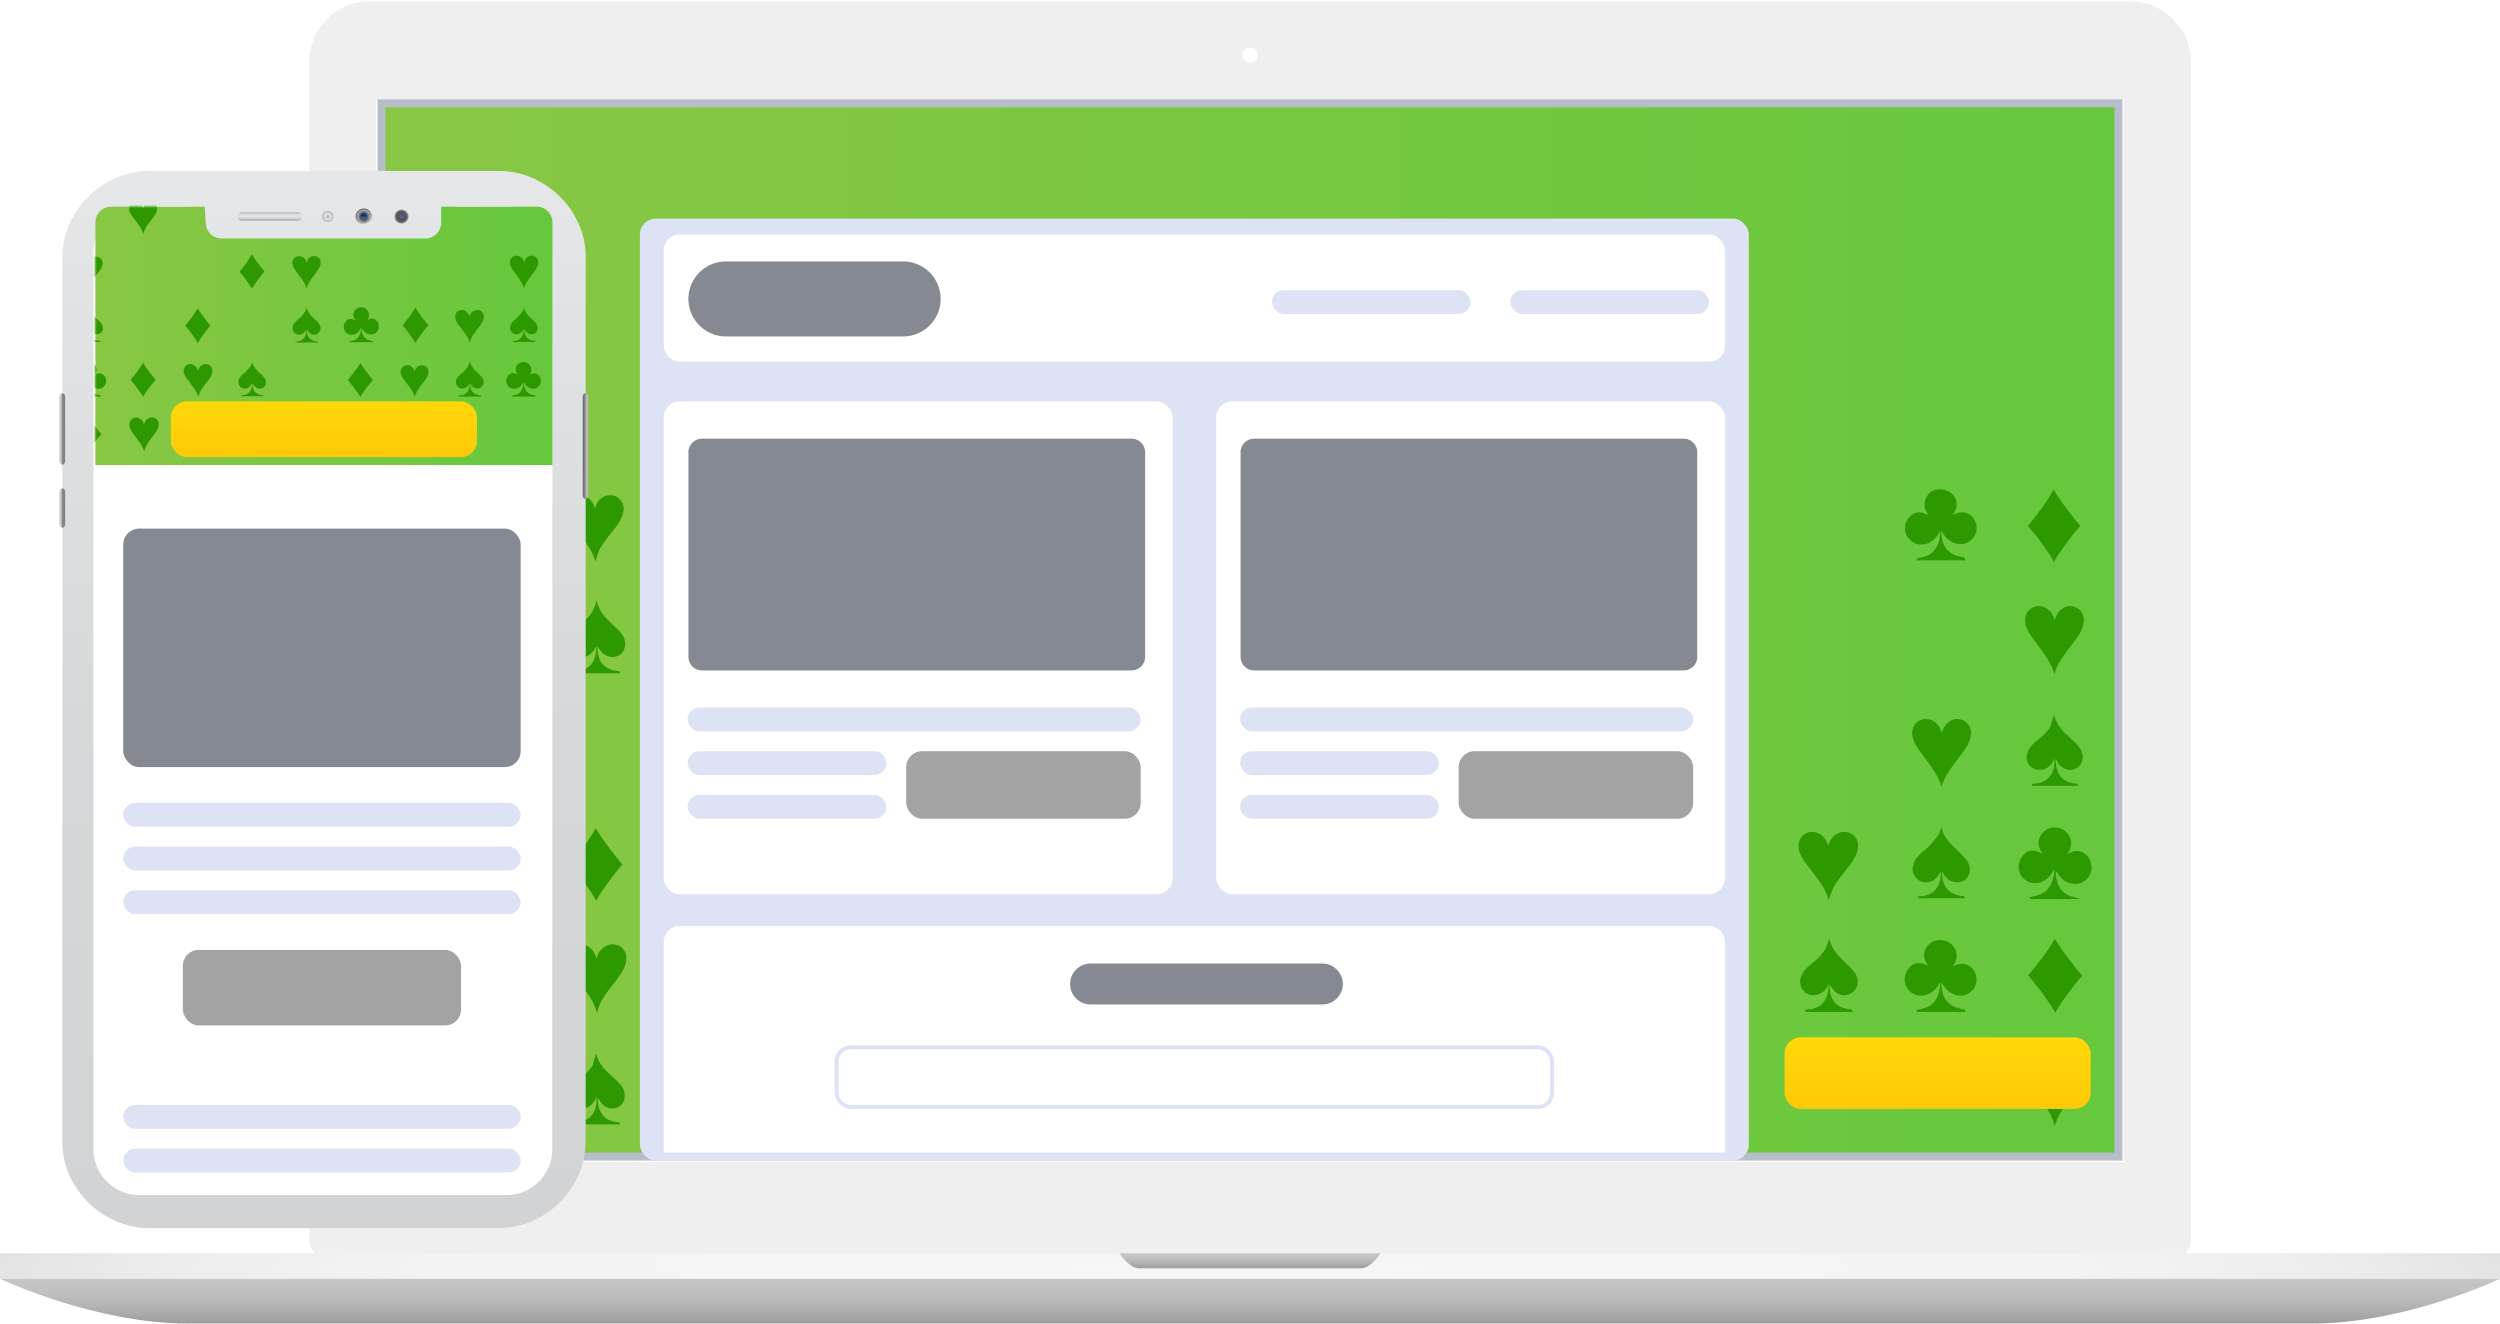 <svg width="629" height="333" viewBox="0 0 629 333" fill="none" xmlns="http://www.w3.org/2000/svg"><g clip-path="url(#a)"><path d="M82.758 316.951c-2.875 0-5.175-2.347-5.175-5.174V15.617C77.583 7.09 84.53.193 93.013.193H535.94c8.53 0 15.43 6.946 15.43 15.426v296.159c0 2.875-2.348 5.174-5.175 5.174H82.758z" fill="#EFEFEF"/><path d="M535.987.383c8.434 0 15.287 6.85 15.287 15.283v296.159a4.98 4.98 0 0 1-4.984 4.983H82.758a4.98 4.98 0 0 1-4.983-4.983V15.618C77.775 7.186 84.627.335 93.06.335h442.926v.048zm0-.383H93.013c-8.626 0-15.622 6.994-15.622 15.618v296.159a5.357 5.357 0 0 0 5.367 5.366h463.436a5.357 5.357 0 0 0 5.367-5.366V15.617C551.609 6.995 544.565 0 535.987 0z" fill="#fff"/><path d="M534.31 25.199H94.642v267.176H534.31V25.199z" fill="#fff"/><path d="M629 315.322H0v6.42h629v-6.42z" fill="url(#b)"/><path d="M314.5 321.742H0S23.625 333 47.345 333h534.31c23.72 0 47.345-11.258 47.345-11.258H314.5z" fill="url(#c)"/><path d="M314.5 315.322h-32.873s2.492 3.785 4.935 3.785h55.875c2.492 0 4.936-3.785 4.936-3.785H314.5z" fill="url(#d)"/><path d="M316.417 13.893a1.922 1.922 0 0 1-1.917 1.916 1.922 1.922 0 0 1-1.917-1.916c0-1.054.863-1.916 1.917-1.916 1.054.048 1.917.91 1.917 1.916z" fill="#fff"/></g><path fill="url(#e)" stroke="#B8BDCB" stroke-width="2" d="M96 26h437v265H96z"/><mask id="g" maskUnits="userSpaceOnUse" x="92" y="25" width="442" height="265"><path d="M92 29a4 4 0 0 1 4-4h434a4 4 0 0 1 4 4v261H92V29z" fill="url(#f)"/></mask><g mask="url(#g)" fill="#2D9800"><path d="M517 283.3c-.3-1.1-.7-2.1-1.2-3.1s-1.6-2.4-3.1-4.5c-1.1-1.5-1.8-2.4-2.1-2.8-.4-.6-.7-1.2-.9-1.8-.2-.5-.3-1.1-.3-1.6 0-1 .3-1.9 1-2.6.7-.7 1.5-1 2.6-1 1 0 1.9.4 2.6 1.1.6.5 1 1.3 1.4 2.4.3-1.2.8-2.1 1.6-2.6.7-.6 1.5-.9 2.4-.9 1 0 1.9.3 2.6 1 .7.7 1 1.5 1 2.4 0 .8-.2 1.7-.6 2.6-.4.9-1.2 2.1-2.4 3.6-1.5 1.9-2.6 3.4-3.2 4.5-.7 1.1-1.1 2.2-1.4 3.3zM431.7 264.7c.3 1.1.7 2 1.2 2.9.5.8 1.5 1.9 2.8 3.1 1.3 1.2 2.2 2.1 2.6 2.8.4.7.6 1.4.6 2.1 0 .9-.3 1.7-.9 2.4-.6.6-1.4.9-2.3.9-1.5 0-2.8-.9-3.8-2.8 0 1.5.2 2.6.6 3.5.4.9 1 1.5 1.8 2s1.9.8 3.2.9l.1.5h-11.7l.1-.5c1.8 0 3.2-.5 4.2-1.6s1.5-2.6 1.4-4.7c-.4.9-1 1.6-1.6 2.1-.7.5-1.4.7-2.2.7-.9 0-1.7-.3-2.3-1-.6-.6-1-1.4-1-2.3 0-.7.2-1.4.5-2 .4-.8 1.2-1.7 2.3-2.6 1.4-1.1 2.5-2.3 3.2-3.4.5-.8.9-1.8 1.2-3zM375.1 264.5c.9 1.5 2 3.1 3.3 4.9 1.5 2 2.7 3.5 3.6 4.5-.8.8-2 2.3-3.7 4.6-1.4 1.8-2.5 3.5-3.3 4.9-.3-.5-.6-1.1-1-1.7-.8-1.1-1.8-2.5-3-4.1-.3-.4-1.3-1.6-2.9-3.6 1-1.2 2.3-2.8 3.9-4.9 1.3-1.7 2.3-3.2 3.1-4.6zM352.7 283h-12.5l.1-.5c1.6-.3 2.7-.7 3.2-1 .8-.5 1.5-1.2 2-2.2.5-1 .8-2 .8-3.1v-.7c-.6 1.2-1.3 2.1-2.2 2.6-.9.6-1.7.8-2.6.8-1.1 0-2.1-.4-2.9-1.2-.8-.8-1.2-1.8-1.2-2.9 0-1.1.4-2.1 1.1-2.9.7-.8 1.5-1.2 2.4-1.2.6 0 1.4.3 2.4.8-.4-.7-.7-1.2-.8-1.5-.1-.4-.2-.7-.2-1.1 0-1.1.4-2.1 1.2-2.8.8-.8 1.7-1.2 2.9-1.2s2.1.4 2.9 1.2c.8.8 1.2 1.7 1.2 2.8 0 .9-.3 1.8-1 2.7.8-.4 1.3-.6 1.5-.7.3-.1.6-.1.9-.1 1 0 1.8.4 2.6 1.2.7.8 1.1 1.7 1.1 2.9s-.4 2.2-1.2 3c-.8.8-1.7 1.2-2.9 1.2-.6 0-1.2-.1-1.9-.4-.7-.3-1.2-.7-1.7-1.2-.3-.4-.8-1-1.3-1.8 0 1.6.3 2.8.7 3.7.4.9 1.1 1.7 2 2.2.6.4 1.7.7 3.3 1.1l.1.3zM318 265c.3 1.1.6 2 1.2 2.8.5.8 1.4 1.8 2.8 3 1.3 1.2 2.2 2.1 2.6 2.8.4.7.6 1.3.6 2.1 0 .9-.3 1.7-.9 2.3-.6.6-1.4.9-2.2.9-1.5 0-2.8-.9-3.7-2.8 0 1.4.2 2.6.6 3.4.4.8.9 1.5 1.7 2 .8.5 1.9.8 3.2.9l.1.5h-11.6l.1-.5c1.8 0 3.2-.5 4.2-1.6 1-1 1.5-2.6 1.4-4.7-.4.9-1 1.6-1.6 2.1-.6.5-1.4.7-2.2.7-.9 0-1.6-.3-2.3-.9-.6-.6-.9-1.4-.9-2.2 0-.7.2-1.4.5-1.9.4-.8 1.2-1.7 2.3-2.5 1.4-1.1 2.4-2.2 3.2-3.3.2-1 .6-2 .9-3.1zM289.9 283.3c-.3-1.1-.7-2.1-1.3-3.1-.5-1-1.6-2.5-3.1-4.5-1.1-1.5-1.8-2.4-2.1-2.9-.4-.7-.7-1.3-.9-1.8-.2-.5-.3-1.1-.3-1.7 0-1 .3-1.9 1-2.6.7-.7 1.6-1.1 2.6-1.1s1.9.4 2.7 1.1c.6.6 1 1.4 1.4 2.4.3-1.2.9-2.1 1.6-2.7.7-.6 1.5-.9 2.4-.9 1 0 1.9.3 2.6 1 .7.7 1.1 1.5 1.1 2.5 0 .9-.2 1.7-.6 2.6-.4.9-1.2 2.1-2.4 3.6-1.5 1.9-2.6 3.5-3.2 4.6-.7 1.3-1.2 2.4-1.5 3.5zM261 265.3c.9 1.4 1.9 3 3.1 4.6 1.4 1.9 2.6 3.3 3.5 4.3-.7.8-1.9 2.2-3.5 4.3-1.3 1.7-2.3 3.3-3.1 4.6-.2-.5-.6-1-1-1.6-.7-1.1-1.7-2.4-2.8-3.9-.3-.4-1.2-1.5-2.7-3.4 1-1.1 2.2-2.7 3.7-4.7 1.1-1.4 2-2.8 2.8-4.2zM517 236.2c.9 1.5 2 3.1 3.3 4.8 1.5 2 2.7 3.5 3.6 4.5-.8.8-2 2.3-3.6 4.5-1.4 1.8-2.4 3.4-3.2 4.8-.3-.5-.6-1.1-1-1.7-.8-1.1-1.7-2.5-2.9-4.1-.3-.4-1.3-1.6-2.9-3.6 1-1.2 2.3-2.8 3.9-4.9 1-1.4 2-2.9 2.8-4.3zM494.6 254.6h-12.4l.1-.5c1.6-.3 2.7-.7 3.2-1 .8-.5 1.4-1.2 1.9-2.2.5-1 .7-2 .7-3.1v-.7c-.6 1.2-1.3 2.1-2.2 2.6-.9.6-1.7.8-2.6.8-1.1 0-2.1-.4-2.9-1.2-.8-.8-1.2-1.8-1.2-2.9 0-1.1.4-2.1 1.1-2.9.7-.8 1.5-1.2 2.4-1.2.6 0 1.4.2 2.4.7-.4-.7-.7-1.2-.8-1.5-.1-.4-.2-.7-.2-1.1 0-1.1.4-2 1.2-2.8.8-.8 1.7-1.1 2.9-1.1 1.1 0 2.1.4 2.9 1.2.8.8 1.2 1.7 1.2 2.8 0 .9-.3 1.8-1 2.7.8-.4 1.3-.6 1.5-.6.3-.1.6-.1.9-.1 1 0 1.8.4 2.5 1.1.7.8 1.1 1.7 1.1 2.8 0 1.2-.4 2.1-1.2 2.9-.8.8-1.7 1.2-2.8 1.2-.6 0-1.2-.1-1.9-.4-.7-.3-1.2-.7-1.7-1.2-.3-.4-.8-1-1.3-1.8 0 1.5.3 2.8.7 3.7.4.9 1.1 1.6 2 2.2.6.4 1.7.7 3.2 1l.3.6zM460.2 236.1c.3 1.1.7 2 1.2 2.9.5.8 1.5 1.9 2.8 3.1 1.3 1.2 2.2 2.2 2.6 2.8.4.7.6 1.4.6 2.1 0 .9-.3 1.7-1 2.4-.6.6-1.4 1-2.3 1-1.6 0-2.8-.9-3.8-2.8 0 1.5.2 2.6.6 3.5.4.9 1 1.5 1.8 2s1.9.8 3.3.9l.1.6h-11.9l.1-.6c1.8 0 3.3-.5 4.3-1.6s1.5-2.7 1.5-4.8c-.4 1-1 1.7-1.7 2.1-.7.5-1.4.7-2.2.7-.9 0-1.7-.3-2.3-1-.6-.6-1-1.4-1-2.3 0-.7.2-1.4.5-2 .4-.8 1.2-1.7 2.4-2.6 1.4-1.1 2.5-2.3 3.3-3.4.4-.8.8-1.8 1.1-3zM431.4 254.9c-.3-1-.7-2-1.2-2.9-.5-.9-1.5-2.4-3-4.3-1.1-1.4-1.7-2.3-2-2.7-.4-.6-.7-1.2-.9-1.7-.2-.5-.3-1-.3-1.6 0-1 .3-1.8 1-2.5s1.5-1 2.5-1 1.8.3 2.5 1c.5.5 1 1.3 1.3 2.3.3-1.1.8-2 1.5-2.5s1.4-.8 2.3-.8c1 0 1.8.3 2.5 1s1 1.4 1 2.3c0 .8-.2 1.7-.6 2.5-.4.9-1.1 2-2.3 3.4-1.5 1.8-2.5 3.3-3.1 4.3-.5 1.1-.9 2.1-1.2 3.2zM403 237c.9 1.4 1.9 3 3.1 4.6 1.4 1.9 2.6 3.3 3.4 4.3-.7.8-1.9 2.2-3.5 4.3-1.3 1.7-2.3 3.3-3.1 4.6-.2-.5-.6-1-1-1.6-.7-1.1-1.7-2.4-2.8-3.9-.3-.4-1.2-1.5-2.7-3.4 1-1.1 2.2-2.7 3.7-4.7 1.2-1.4 2.1-2.8 2.9-4.2zM346.4 236.4c.3 1.1.6 2 1.2 2.8.5.8 1.5 1.9 2.8 3.1 1.3 1.2 2.2 2.1 2.6 2.8.4.7.6 1.4.6 2.1 0 .9-.3 1.7-.9 2.3-.6.6-1.4.9-2.3.9-1.5 0-2.8-.9-3.8-2.8 0 1.4.2 2.6.6 3.4.4.9 1 1.5 1.8 2s1.9.8 3.2.9l.1.5h-11.7l.1-.5c1.8 0 3.2-.5 4.2-1.6s1.5-2.6 1.4-4.7c-.4.9-1 1.6-1.6 2.1-.7.5-1.4.7-2.2.7-.9 0-1.6-.3-2.3-1-.6-.6-1-1.4-1-2.3 0-.7.2-1.4.5-2 .4-.8 1.2-1.7 2.3-2.6 1.4-1.1 2.4-2.3 3.2-3.4.6-.6 1-1.5 1.2-2.7zM318.2 254.9c-.3-1.1-.7-2.1-1.2-3.1s-1.6-2.4-3.1-4.4c-1.1-1.5-1.8-2.4-2.1-2.8-.4-.6-.7-1.2-.9-1.8-.2-.5-.3-1.1-.3-1.6 0-1 .3-1.9 1-2.6.7-.7 1.5-1 2.5-1s1.9.4 2.6 1.1c.6.5 1 1.3 1.4 2.4.3-1.2.8-2 1.6-2.6.7-.6 1.5-.9 2.4-.9 1 0 1.9.3 2.5 1 .7.7 1 1.5 1 2.4 0 .8-.2 1.7-.6 2.6-.4.9-1.2 2.1-2.4 3.6-1.5 1.9-2.6 3.4-3.2 4.5-.5 1-1 2.1-1.2 3.2zM289.4 236.9c.9 1.4 1.9 3 3.1 4.6 1.4 1.9 2.6 3.3 3.5 4.3-.7.8-1.9 2.2-3.5 4.3-1.3 1.7-2.3 3.3-3.1 4.6-.2-.5-.6-1-1-1.6-.7-1.1-1.7-2.4-2.8-3.9-.3-.4-1.2-1.5-2.7-3.4 1-1.1 2.2-2.7 3.7-4.7 1.1-1.4 2-2.8 2.8-4.2zM267.4 254.6H255l.1-.5c1.6-.3 2.7-.7 3.2-1 .8-.5 1.4-1.2 1.9-2.2.5-1 .7-2 .7-3.1v-.7c-.6 1.2-1.3 2.1-2.2 2.6-.9.6-1.7.8-2.6.8-1.1 0-2.1-.4-2.9-1.2-.8-.8-1.2-1.8-1.2-2.9 0-1.1.4-2.1 1.1-2.9.7-.8 1.5-1.2 2.4-1.2.6 0 1.4.2 2.4.7-.4-.7-.7-1.2-.8-1.5-.1-.4-.2-.7-.2-1.1 0-1.1.4-2 1.2-2.8.8-.8 1.7-1.1 2.9-1.1 1.1 0 2.1.4 2.9 1.2.8.8 1.2 1.7 1.2 2.8 0 .9-.3 1.8-1 2.7.8-.4 1.3-.6 1.5-.6.3-.1.6-.1.9-.1 1 0 1.8.4 2.5 1.1.7.8 1.1 1.7 1.1 2.8 0 1.2-.4 2.1-1.2 2.9-.8.8-1.7 1.2-2.8 1.2-.6 0-1.2-.1-1.9-.4-.7-.3-1.2-.7-1.7-1.2-.3-.4-.8-1-1.3-1.8 0 1.5.3 2.8.7 3.7.4.9 1.1 1.6 2 2.2.6.4 1.7.7 3.2 1l.3.6zM523.2 226.2h-12.5l.1-.5c1.6-.3 2.7-.7 3.2-1 .8-.5 1.5-1.2 2-2.2.5-1 .8-2 .8-3.1v-.7c-.6 1.2-1.3 2.1-2.2 2.7-.9.6-1.7.8-2.6.8-1.1 0-2.1-.4-2.9-1.2-.8-.8-1.2-1.8-1.2-2.9 0-1.1.4-2.1 1.1-2.9.7-.8 1.5-1.2 2.5-1.2.6 0 1.4.3 2.4.8-.4-.7-.7-1.2-.8-1.5-.1-.4-.2-.7-.2-1.1 0-1.1.4-2.1 1.2-2.8.8-.8 1.7-1.2 2.9-1.2s2.1.4 2.9 1.2c.8.8 1.2 1.7 1.2 2.8 0 .9-.3 1.8-1 2.7.8-.4 1.3-.6 1.5-.7.3-.1.6-.1.9-.1 1 0 1.8.4 2.6 1.2.7.8 1.1 1.7 1.1 2.9s-.4 2.2-1.2 3c-.8.8-1.7 1.2-2.9 1.2-.6 0-1.2-.1-1.9-.4-.7-.3-1.2-.7-1.7-1.2-.3-.4-.8-1-1.3-1.8 0 1.6.3 2.8.7 3.7.4.9 1.1 1.7 2 2.3.6.4 1.7.7 3.3 1.1v.1zM488.4 208c.3 1.1.6 2 1.2 2.8.5.8 1.5 1.9 2.8 3.1 1.3 1.2 2.2 2.1 2.6 2.8.4.7.6 1.4.6 2.1 0 .9-.3 1.7-.9 2.3-.6.6-1.4.9-2.3.9-1.5 0-2.8-.9-3.8-2.8 0 1.4.2 2.6.6 3.4.4.9 1 1.5 1.8 2s1.9.8 3.2.9l.1.5h-11.7l.1-.5c1.8 0 3.2-.5 4.2-1.6s1.5-2.6 1.4-4.7c-.4.9-1 1.6-1.6 2.1-.7.5-1.4.7-2.2.7-.9 0-1.6-.3-2.3-1-.6-.6-1-1.4-1-2.3 0-.7.2-1.4.5-2 .4-.8 1.2-1.7 2.3-2.6 1.4-1.1 2.4-2.3 3.2-3.4.6-.6 1-1.5 1.2-2.7zM460.1 226.5c-.3-1.1-.7-2.1-1.2-3-.5-1-1.6-2.4-3.1-4.4-1.1-1.5-1.8-2.4-2.1-2.8-.4-.6-.7-1.2-.9-1.8-.2-.5-.3-1.1-.3-1.6 0-1 .3-1.9 1-2.6.7-.7 1.5-1 2.5-1s1.9.4 2.6 1.1c.6.5 1 1.3 1.4 2.4.3-1.2.8-2 1.6-2.6.7-.6 1.5-.9 2.4-.9 1 0 1.8.3 2.5 1s1 1.5 1 2.4c0 .8-.2 1.7-.6 2.6-.4.9-1.2 2.1-2.4 3.5-1.5 1.9-2.6 3.4-3.2 4.5-.4 1-.9 2.1-1.2 3.2zM431.7 208c.9 1.5 2 3.1 3.2 4.8 1.5 1.9 2.6 3.4 3.6 4.5-.8.8-1.9 2.3-3.6 4.5-1.3 1.8-2.4 3.4-3.2 4.8-.3-.5-.6-1.1-1-1.7-.8-1.1-1.7-2.5-2.9-4.1-.3-.4-1.2-1.6-2.8-3.5 1-1.1 2.3-2.7 3.8-4.8 1.1-1.6 2.1-3.1 2.9-4.5zM409.7 226.2h-12.6l.1-.5c1.6-.3 2.7-.7 3.3-1 .8-.5 1.5-1.3 2-2.2.5-1 .8-2 .8-3.1v-.7c-.6 1.2-1.3 2.1-2.2 2.7-.9.6-1.8.9-2.7.9-1.2 0-2.1-.4-2.9-1.2-.8-.8-1.2-1.8-1.2-3 0-1.1.4-2.1 1.1-2.9.7-.8 1.6-1.2 2.5-1.2.6 0 1.4.3 2.4.8-.4-.7-.7-1.2-.8-1.6-.1-.4-.2-.7-.2-1.2 0-1.1.4-2.1 1.2-2.9.8-.8 1.8-1.2 2.9-1.2 1.2 0 2.1.4 2.9 1.2.8.8 1.2 1.7 1.2 2.8 0 .9-.3 1.8-1 2.7.8-.4 1.3-.6 1.5-.7.3-.1.6-.1.9-.1 1 0 1.9.4 2.6 1.2.7.8 1.1 1.7 1.1 2.9s-.4 2.2-1.2 3c-.8.8-1.8 1.2-2.9 1.2-.6 0-1.2-.1-1.9-.4-.7-.3-1.2-.7-1.7-1.2-.3-.4-.8-1-1.3-1.9 0 1.6.3 2.8.7 3.7.4.9 1.1 1.7 2 2.3.6.4 1.7.8 3.3 1.1l.1.5zM374.9 207.9c.3 1.1.7 2 1.2 2.9.5.8 1.5 1.9 2.8 3.1 1.3 1.2 2.2 2.2 2.6 2.8.4.7.6 1.4.6 2.1 0 .9-.3 1.7-1 2.4-.6.6-1.4 1-2.3 1-1.5 0-2.8-.9-3.8-2.8 0 1.5.2 2.6.6 3.5.4.9 1 1.5 1.8 2s1.9.8 3.3.9l.1.5H369l.1-.5c1.8 0 3.2-.5 4.2-1.6s1.5-2.7 1.4-4.8c-.4.9-1 1.6-1.7 2.1s-1.4.7-2.2.7c-.9 0-1.7-.3-2.3-1-.6-.6-1-1.4-1-2.3 0-.7.2-1.4.5-2 .4-.8 1.2-1.7 2.3-2.6 1.4-1.1 2.5-2.3 3.2-3.4.8-.9 1.2-1.9 1.4-3zM317.9 208.4c.9 1.5 1.9 3 3.2 4.7 1.4 1.9 2.6 3.4 3.5 4.4-.7.8-1.9 2.2-3.5 4.4-1.3 1.8-2.4 3.3-3.1 4.7-.3-.5-.6-1-1-1.7-.7-1.1-1.7-2.4-2.8-4-.3-.4-1.2-1.5-2.8-3.4 1-1.1 2.2-2.7 3.7-4.7 1.1-1.6 2-3 2.8-4.4zM261.2 208.1c.3 1.1.6 2 1.2 2.8.5.8 1.5 1.8 2.8 3 1.3 1.2 2.2 2.1 2.6 2.8.4.7.6 1.4.6 2.1 0 .9-.3 1.7-.9 2.3-.6.6-1.4.9-2.3.9-1.5 0-2.8-.9-3.7-2.8 0 1.4.2 2.6.6 3.4.4.8 1 1.5 1.8 2s1.9.8 3.2.9l.1.5h-11.6l.1-.5c1.8 0 3.2-.5 4.2-1.6s1.5-2.6 1.4-4.7c-.4.9-1 1.6-1.6 2.1-.7.5-1.4.7-2.2.7-.9 0-1.6-.3-2.3-1-.6-.6-1-1.4-1-2.3 0-.7.2-1.4.5-2 .4-.8 1.2-1.7 2.3-2.6 1.4-1.1 2.4-2.2 3.2-3.4.4-.5.8-1.5 1-2.6zM516.8 179.8c.3 1.1.6 2 1.2 2.8.5.8 1.4 1.8 2.8 3 1.3 1.2 2.2 2.1 2.6 2.8.4.7.6 1.3.6 2.1 0 .9-.3 1.7-.9 2.3-.6.6-1.4.9-2.2.9-1.5 0-2.8-.9-3.7-2.8 0 1.4.2 2.6.6 3.4.4.8.9 1.5 1.7 2 .8.5 1.9.8 3.2.9l.1.5h-11.6l.1-.5c1.8 0 3.2-.5 4.2-1.6 1-1 1.5-2.6 1.4-4.7-.4.9-1 1.6-1.6 2.1-.6.5-1.4.7-2.2.7-.9 0-1.6-.3-2.3-.9-.6-.6-.9-1.4-.9-2.2 0-.7.2-1.4.5-1.9.4-.8 1.2-1.7 2.3-2.5 1.4-1.1 2.4-2.2 3.2-3.3.2-1 .6-2 .9-3.1zM488.5 198.1c-.3-1.1-.7-2.1-1.2-3-.5-.9-1.5-2.4-3-4.4-1.1-1.5-1.8-2.4-2-2.8-.4-.6-.7-1.2-.9-1.8-.2-.5-.3-1.1-.3-1.6 0-1 .3-1.9 1-2.6.7-.7 1.5-1 2.5-1s1.9.4 2.6 1.1c.6.5 1 1.3 1.4 2.4.3-1.2.8-2 1.5-2.6.7-.6 1.5-.9 2.3-.9 1 0 1.8.3 2.5 1s1 1.5 1 2.4c0 .8-.2 1.7-.6 2.6-.4.9-1.2 2.1-2.3 3.5-1.5 1.9-2.5 3.4-3.2 4.5-.6 1.1-1.1 2.1-1.3 3.2zM374.8 198.1c-.3-1.1-.7-2.1-1.2-3-.5-.9-1.5-2.4-3-4.3-1.1-1.4-1.8-2.4-2-2.8-.4-.6-.7-1.2-.9-1.7-.2-.5-.3-1.1-.3-1.6 0-1 .3-1.9 1-2.5.7-.7 1.5-1 2.5-1s1.8.3 2.6 1c.6.5 1 1.3 1.4 2.3.3-1.1.8-2 1.5-2.6.7-.6 1.5-.8 2.3-.8 1 0 1.8.3 2.5 1s1 1.5 1 2.4c0 .8-.2 1.7-.6 2.5-.4.9-1.2 2-2.3 3.5-1.5 1.9-2.5 3.3-3.1 4.4-.7 1.1-1.2 2.1-1.4 3.2zM346.2 180.1c.9 1.5 1.9 3 3.2 4.7 1.4 1.9 2.6 3.3 3.5 4.3-.7.8-1.9 2.2-3.5 4.4-1.3 1.8-2.3 3.3-3.1 4.7-.3-.5-.6-1-1-1.6-.7-1.1-1.7-2.4-2.8-3.9-.3-.4-1.2-1.5-2.7-3.4 1-1.1 2.2-2.7 3.7-4.7 1-1.7 2-3.2 2.7-4.5zM261 198.1c-.3-1-.7-2-1.2-2.9-.5-.9-1.5-2.4-3-4.3-1.1-1.4-1.7-2.3-2-2.7-.4-.6-.7-1.2-.9-1.7-.2-.5-.3-1-.3-1.6 0-1 .3-1.8 1-2.5s1.5-1 2.5-1 1.8.3 2.5 1c.5.5 1 1.3 1.3 2.3.3-1.1.8-2 1.5-2.5.7-.6 1.4-.8 2.3-.8 1 0 1.8.3 2.5 1s1 1.4 1 2.3c0 .8-.2 1.7-.6 2.5-.4.9-1.1 2-2.3 3.4-1.5 1.8-2.5 3.3-3.1 4.3-.5 1.1-.9 2.1-1.2 3.2zM516.9 169.7c-.3-1.1-.7-2.1-1.2-3-.5-.9-1.5-2.4-3-4.4-1.1-1.5-1.8-2.4-2-2.8-.4-.6-.7-1.2-.9-1.8-.2-.5-.3-1.1-.3-1.6 0-1 .3-1.9 1-2.6.7-.7 1.5-1 2.5-1s1.9.4 2.6 1.1c.6.5 1 1.3 1.4 2.4.3-1.2.8-2 1.5-2.6.7-.6 1.5-.9 2.3-.9 1 0 1.8.3 2.5 1s1 1.5 1 2.4c0 .8-.2 1.7-.6 2.6-.4.9-1.2 2.1-2.3 3.5-1.5 1.9-2.5 3.4-3.2 4.5-.6 1.1-1.1 2.1-1.3 3.2zM431.7 151.1c.3 1.1.7 2 1.2 2.9.5.8 1.5 1.9 2.8 3.1 1.3 1.2 2.2 2.1 2.6 2.8.4.7.6 1.4.6 2.1 0 .9-.3 1.7-.9 2.4-.6.6-1.4.9-2.3.9-1.5 0-2.8-.9-3.8-2.8 0 1.5.2 2.6.6 3.5.4.9 1 1.5 1.8 2s1.9.8 3.2.9l.1.5h-11.7l.1-.5c1.8 0 3.2-.5 4.2-1.6s1.5-2.6 1.4-4.7c-.4.9-1 1.6-1.6 2.1-.7.5-1.4.7-2.2.7-.9 0-1.7-.3-2.3-1-.6-.6-1-1.4-1-2.3 0-.7.2-1.4.5-2 .4-.8 1.2-1.7 2.3-2.6 1.4-1.1 2.5-2.3 3.2-3.4.5-.8.9-1.8 1.2-3zM403.1 169.7c-.3-1-.7-2-1.2-3-.5-.9-1.5-2.4-3-4.3-1.1-1.4-1.7-2.3-2-2.7-.4-.6-.7-1.2-.9-1.7-.2-.5-.3-1-.3-1.6 0-1 .3-1.8 1-2.5s1.5-1 2.5-1 1.8.3 2.5 1c.5.5 1 1.3 1.3 2.3.3-1.1.8-2 1.5-2.5.7-.6 1.4-.8 2.3-.8 1 0 1.8.3 2.5 1s1 1.4 1 2.3c0 .8-.2 1.7-.6 2.5-.4.9-1.2 2-2.3 3.4-1.5 1.8-2.5 3.3-3.1 4.4-.5 1.1-1 2.1-1.2 3.2zM374.8 151.4c.9 1.5 1.9 3.1 3.2 4.7 1.4 1.9 2.6 3.4 3.5 4.4-.7.8-1.9 2.3-3.6 4.4-1.3 1.8-2.4 3.4-3.2 4.7-.3-.5-.6-1-1-1.7-.7-1.1-1.7-2.4-2.9-4-.3-.4-1.2-1.6-2.8-3.5 1-1.1 2.3-2.7 3.8-4.8 1.2-1.4 2.2-2.8 3-4.2zM352.5 169.4h-12.3l.1-.5c1.6-.3 2.7-.7 3.2-1 .8-.5 1.4-1.2 1.9-2.2.5-1 .7-2 .7-3v-.7c-.6 1.2-1.3 2.1-2.1 2.6-.9.6-1.7.8-2.6.8-1.1 0-2.1-.4-2.9-1.2-.8-.8-1.2-1.7-1.2-2.9 0-1.1.4-2.1 1.1-2.8.7-.8 1.5-1.2 2.4-1.2.6 0 1.4.2 2.4.7-.4-.7-.7-1.2-.8-1.5-.1-.4-.2-.7-.2-1.1 0-1.1.4-2 1.1-2.8.8-.8 1.7-1.1 2.9-1.1 1.1 0 2.1.4 2.9 1.1.8.8 1.2 1.7 1.2 2.7 0 .9-.3 1.8-1 2.7.8-.4 1.3-.6 1.5-.6.3-.1.6-.1.9-.1 1 0 1.8.4 2.5 1.1.7.8 1.1 1.7 1.1 2.8 0 1.2-.4 2.1-1.2 2.9-.8.8-1.7 1.2-2.8 1.2-.6 0-1.2-.1-1.9-.4-.6-.3-1.2-.7-1.7-1.2-.3-.4-.8-1-1.3-1.8 0 1.5.3 2.8.7 3.7.4.9 1.1 1.6 2 2.2.6.4 1.7.7 3.2 1l.2.6zM318.1 151.1c.3 1.1.7 2 1.2 2.9.5.8 1.5 1.9 2.8 3.1 1.3 1.2 2.2 2.1 2.6 2.8.4.7.6 1.4.6 2.1 0 .9-.3 1.7-.9 2.4-.6.6-1.4.9-2.3.9-1.5 0-2.8-.9-3.8-2.8 0 1.5.2 2.6.6 3.5.4.9 1 1.5 1.8 2s1.9.8 3.2.9l.1.5h-11.7l.1-.5c1.8 0 3.2-.5 4.2-1.6s1.5-2.6 1.4-4.7c-.4.9-1 1.6-1.6 2.1-.7.5-1.4.7-2.2.7-.9 0-1.7-.3-2.3-1-.6-.6-1-1.4-1-2.3 0-.7.2-1.4.5-2 .4-.8 1.2-1.7 2.3-2.6 1.4-1.1 2.5-2.3 3.2-3.4.5-.8.9-1.8 1.2-3zM289.5 169.7c-.3-1-.7-2-1.2-3-.5-.9-1.5-2.4-3-4.3-1.1-1.4-1.7-2.3-2-2.7-.4-.6-.7-1.2-.9-1.7-.2-.5-.3-1-.3-1.6 0-1 .3-1.8 1-2.5s1.5-1 2.5-1 1.8.3 2.5 1c.5.5 1 1.3 1.3 2.3.3-1.1.8-2 1.5-2.5.7-.6 1.4-.8 2.3-.8 1 0 1.8.3 2.5 1s1 1.4 1 2.3c0 .8-.2 1.7-.6 2.5-.4.9-1.2 2-2.3 3.4-1.5 1.8-2.5 3.3-3.1 4.4-.5 1.1-1 2.1-1.2 3.2zM516.7 123.2c.9 1.5 1.9 3 3.2 4.7 1.4 1.9 2.6 3.4 3.5 4.4-.7.8-1.9 2.2-3.5 4.4-1.3 1.8-2.4 3.3-3.1 4.7-.3-.5-.6-1-1-1.7-.7-1.1-1.7-2.4-2.8-4-.3-.4-1.2-1.5-2.8-3.4 1-1.1 2.2-2.7 3.7-4.7 1.1-1.6 2-3 2.8-4.4zM494.5 141h-12.3l.1-.5c1.6-.3 2.7-.7 3.2-1 .8-.5 1.4-1.2 1.9-2.2.5-1 .7-2 .7-3v-.7c-.6 1.2-1.3 2.1-2.1 2.6-.8.6-1.7.8-2.6.8-1.1 0-2.1-.4-2.9-1.2-.8-.8-1.2-1.7-1.2-2.9 0-1.1.4-2.1 1.1-2.8.7-.8 1.5-1.2 2.4-1.2.6 0 1.4.2 2.4.7-.4-.7-.7-1.2-.8-1.5-.1-.3-.2-.7-.2-1.1 0-1.1.4-2 1.1-2.8.8-.8 1.7-1.1 2.9-1.1 1.1 0 2.1.4 2.9 1.1.8.8 1.2 1.7 1.2 2.7 0 .9-.3 1.7-1 2.7.8-.4 1.3-.6 1.5-.6.3-.1.6-.1.9-.1 1 0 1.8.4 2.5 1.1.7.8 1.1 1.7 1.1 2.8 0 1.2-.4 2.1-1.2 2.9-.8.8-1.7 1.2-2.8 1.2-.6 0-1.2-.1-1.9-.4-.6-.3-1.2-.7-1.7-1.2-.3-.3-.8-1-1.3-1.8 0 1.5.3 2.7.7 3.6.4.9 1.1 1.6 2 2.2.6.4 1.7.7 3.2 1l.2.7zM431.6 141.3c-.3-1.1-.7-2.1-1.2-3-.5-.9-1.5-2.4-3-4.4-1.1-1.4-1.8-2.4-2-2.8-.4-.6-.7-1.2-.9-1.7-.2-.5-.3-1.1-.3-1.6 0-1 .3-1.9 1-2.5.7-.7 1.5-1 2.5-1s1.8.4 2.6 1.1c.6.5 1 1.3 1.4 2.4.3-1.2.8-2 1.5-2.6.7-.6 1.5-.8 2.3-.8 1 0 1.8.3 2.5 1s1 1.5 1 2.4c0 .8-.2 1.7-.6 2.6-.4.9-1.2 2-2.3 3.5-1.5 1.9-2.5 3.4-3.1 4.4-.7.9-1.1 1.9-1.4 3zM317.8 141.3c-.3-1-.7-2-1.2-2.9-.5-.9-1.5-2.3-2.9-4.3-1.1-1.4-1.7-2.3-2-2.7-.4-.6-.7-1.2-.9-1.7-.2-.5-.3-1-.3-1.6 0-1 .3-1.8 1-2.5s1.5-1 2.4-1c1 0 1.8.3 2.5 1 .5.5 1 1.3 1.3 2.3.3-1.1.8-2 1.5-2.5.7-.6 1.4-.8 2.3-.8 1 0 1.8.3 2.4 1 .7.7 1 1.4 1 2.3 0 .8-.2 1.6-.6 2.5-.4.9-1.1 2-2.3 3.4-1.5 1.8-2.5 3.3-3.1 4.3-.4 1.1-.8 2.1-1.1 3.2zM267.1 141H255l.1-.5c1.6-.3 2.6-.7 3.1-1 .8-.5 1.4-1.2 1.9-2.2.5-1 .7-2 .7-3v-.7c-.6 1.2-1.3 2-2.1 2.6-.8.5-1.7.8-2.6.8-1.1 0-2.1-.4-2.8-1.2-.8-.8-1.2-1.7-1.2-2.8 0-1.1.4-2 1.1-2.8.7-.8 1.5-1.1 2.4-1.1.6 0 1.4.2 2.3.7-.4-.7-.7-1.2-.8-1.5-.1-.3-.2-.7-.2-1.1 0-1.1.4-2 1.1-2.8.7-.8 1.7-1.1 2.8-1.1 1.1 0 2.1.4 2.8 1.1.8.8 1.1 1.7 1.1 2.7 0 .8-.3 1.7-1 2.7.8-.4 1.3-.6 1.4-.6.3-.1.6-.1.9-.1 1 0 1.8.4 2.5 1.1.7.8 1.1 1.7 1.1 2.8 0 1.1-.4 2.1-1.2 2.9-.8.8-1.7 1.2-2.8 1.2-.6 0-1.2-.1-1.8-.4-.6-.3-1.2-.7-1.7-1.2-.3-.3-.7-.9-1.2-1.8 0 1.5.3 2.7.7 3.6.4.9 1.1 1.6 2 2.2.6.4 1.6.7 3.2 1l.3.5zM431.4 95c.9 1.4 1.9 3 3.1 4.6 1.4 1.9 2.6 3.3 3.4 4.3-.7.8-1.9 2.2-3.5 4.3-1.3 1.7-2.3 3.3-3.1 4.6-.2-.5-.6-1-1-1.6-.7-1.1-1.7-2.4-2.8-3.9-.3-.4-1.2-1.5-2.7-3.4 1-1.1 2.2-2.7 3.7-4.7 1.2-1.4 2.1-2.8 2.9-4.2zM346.4 112.9c-.3-1.1-.7-2.1-1.2-3-.5-.9-1.5-2.4-3-4.4-1.1-1.4-1.8-2.4-2-2.8-.4-.6-.7-1.2-.9-1.7-.2-.5-.3-1.1-.3-1.6 0-1 .3-1.9 1-2.5.7-.7 1.5-1 2.5-1s1.8.4 2.6 1.1c.6.5 1 1.3 1.4 2.4.3-1.2.8-2 1.5-2.6.7-.6 1.5-.8 2.3-.8 1 0 1.8.3 2.5 1s1 1.5 1 2.4c0 .8-.2 1.7-.6 2.6-.4.9-1.2 2-2.3 3.5-1.5 1.9-2.5 3.4-3.1 4.4-.7.9-1.1 1.9-1.4 3z"/></g><mask id="i" maskUnits="userSpaceOnUse" x="95" y="25" width="271" height="265"><path d="M95 29a4 4 0 0 1 4-4h263a4 4 0 0 1 4 4v261H95V29z" fill="url(#h)"/></mask><g mask="url(#i)" fill="#2D9800"><path d="M349 283.3c-.3-1.1-.7-2.1-1.2-3.1s-1.6-2.4-3.1-4.5c-1.1-1.5-1.8-2.4-2.1-2.8-.4-.6-.7-1.2-.9-1.8-.2-.5-.3-1.1-.3-1.6 0-1 .3-1.9 1-2.6.7-.7 1.5-1 2.6-1 1 0 1.9.4 2.6 1.1.6.5 1 1.3 1.4 2.4.3-1.2.8-2.1 1.6-2.6.7-.6 1.5-.9 2.4-.9 1 0 1.9.3 2.6 1 .7.7 1 1.5 1 2.4 0 .8-.2 1.7-.6 2.6-.4.9-1.2 2.1-2.4 3.6-1.5 1.9-2.6 3.4-3.2 4.5-.7 1.1-1.1 2.2-1.4 3.3zM263.7 264.7c.3 1.1.7 2 1.2 2.9.5.8 1.5 1.9 2.8 3.1 1.3 1.2 2.2 2.1 2.6 2.8.4.7.6 1.4.6 2.1 0 .9-.3 1.7-.9 2.4-.6.6-1.4.9-2.3.9-1.5 0-2.8-.9-3.8-2.8 0 1.5.2 2.6.6 3.5.4.9 1 1.5 1.8 2s1.9.8 3.2.9l.1.5h-11.7l.1-.5c1.8 0 3.2-.5 4.2-1.6s1.5-2.6 1.4-4.7c-.4.9-1 1.6-1.6 2.1-.7.5-1.4.7-2.2.7-.9 0-1.7-.3-2.3-1-.6-.6-1-1.4-1-2.3 0-.7.2-1.4.5-2 .4-.8 1.2-1.7 2.3-2.6 1.4-1.1 2.5-2.3 3.2-3.4.5-.8.9-1.8 1.2-3zM207.1 264.5c.9 1.5 2 3.1 3.3 4.9 1.5 2 2.7 3.5 3.6 4.5-.8.8-2 2.3-3.7 4.6-1.4 1.8-2.5 3.5-3.3 4.9-.3-.5-.6-1.1-1-1.7-.8-1.1-1.8-2.5-3-4.1-.3-.4-1.3-1.6-2.9-3.6 1-1.2 2.3-2.8 3.9-4.9 1.3-1.7 2.3-3.2 3.1-4.6zM184.7 283h-12.5l.1-.5c1.6-.3 2.7-.7 3.2-1 .8-.5 1.5-1.2 2-2.2.5-1 .8-2 .8-3.1v-.7c-.6 1.2-1.3 2.1-2.2 2.6-.9.6-1.7.8-2.6.8-1.1 0-2.1-.4-2.9-1.2-.8-.8-1.2-1.8-1.2-2.9 0-1.1.4-2.1 1.1-2.9.7-.8 1.5-1.2 2.4-1.2.6 0 1.4.3 2.4.8-.4-.7-.7-1.2-.8-1.5-.1-.4-.2-.7-.2-1.1 0-1.1.4-2.1 1.2-2.8.8-.8 1.7-1.2 2.9-1.2s2.1.4 2.9 1.2c.8.8 1.2 1.7 1.2 2.8 0 .9-.3 1.8-1 2.7.8-.4 1.3-.6 1.5-.7.3-.1.6-.1.9-.1 1 0 1.8.4 2.6 1.2.7.8 1.1 1.7 1.1 2.9s-.4 2.2-1.2 3c-.8.8-1.7 1.2-2.9 1.2-.6 0-1.2-.1-1.9-.4-.7-.3-1.2-.7-1.7-1.2-.3-.4-.8-1-1.3-1.8 0 1.6.3 2.8.7 3.7.4.9 1.1 1.7 2 2.2.6.4 1.7.7 3.3 1.1l.1.3zM150 265c.3 1.1.6 2 1.2 2.8.5.8 1.4 1.8 2.8 3 1.3 1.2 2.2 2.1 2.6 2.8.4.7.6 1.3.6 2.1 0 .9-.3 1.7-.9 2.3-.6.6-1.4.9-2.2.9-1.5 0-2.8-.9-3.7-2.8 0 1.4.2 2.6.6 3.4.4.8.9 1.5 1.7 2 .8.5 1.9.8 3.2.9l.1.5h-11.6l.1-.5c1.8 0 3.2-.5 4.2-1.6 1-1 1.5-2.6 1.4-4.7-.4.9-1 1.6-1.6 2.1-.6.5-1.4.7-2.2.7-.9 0-1.6-.3-2.3-.9-.6-.6-.9-1.4-.9-2.2 0-.7.2-1.4.5-1.9.4-.8 1.2-1.7 2.3-2.5 1.4-1.1 2.4-2.2 3.2-3.3.2-1 .6-2 .9-3.1zM121.9 283.3c-.3-1.1-.7-2.1-1.3-3.1-.5-1-1.6-2.5-3.1-4.5-1.1-1.5-1.8-2.4-2.1-2.9-.4-.7-.7-1.3-.9-1.8-.2-.5-.3-1.1-.3-1.7 0-1 .3-1.9 1-2.6.7-.7 1.6-1.1 2.6-1.1s1.9.4 2.7 1.1c.6.6 1 1.4 1.4 2.4.3-1.2.9-2.1 1.6-2.7.7-.6 1.5-.9 2.4-.9 1 0 1.9.3 2.6 1 .7.7 1.1 1.5 1.1 2.5 0 .9-.2 1.7-.6 2.6-.4.9-1.2 2.1-2.4 3.6-1.5 1.9-2.6 3.5-3.2 4.6-.7 1.3-1.2 2.4-1.5 3.5zM93 265.3c.9 1.4 1.9 3 3.1 4.6 1.4 1.9 2.6 3.3 3.5 4.3-.7.8-1.9 2.2-3.5 4.3-1.3 1.7-2.3 3.3-3.1 4.6-.2-.5-.6-1-1-1.6-.7-1.1-1.7-2.4-2.8-3.9-.3-.4-1.2-1.5-2.7-3.4 1-1.1 2.2-2.7 3.7-4.7 1.1-1.4 2-2.8 2.8-4.2zM349 236.2c.9 1.5 2 3.1 3.3 4.8 1.5 2 2.7 3.5 3.6 4.5-.8.8-2 2.3-3.6 4.5-1.4 1.8-2.4 3.4-3.2 4.8-.3-.5-.6-1.1-1-1.7-.8-1.1-1.7-2.5-2.9-4.1-.3-.4-1.3-1.6-2.9-3.6 1-1.2 2.3-2.8 3.9-4.9 1-1.4 2-2.9 2.8-4.3zM326.6 254.6h-12.4l.1-.5c1.6-.3 2.7-.7 3.2-1 .8-.5 1.4-1.2 1.9-2.2.5-1 .7-2 .7-3.1v-.7c-.6 1.2-1.3 2.1-2.2 2.6-.9.6-1.7.8-2.6.8-1.1 0-2.1-.4-2.9-1.2-.8-.8-1.2-1.8-1.2-2.9 0-1.1.4-2.1 1.1-2.9.7-.8 1.5-1.2 2.4-1.2.6 0 1.4.2 2.4.7-.4-.7-.7-1.2-.8-1.5-.1-.4-.2-.7-.2-1.1 0-1.1.4-2 1.2-2.8.8-.8 1.7-1.1 2.9-1.1 1.1 0 2.1.4 2.9 1.2.8.8 1.2 1.7 1.2 2.8 0 .9-.3 1.8-1 2.7.8-.4 1.3-.6 1.5-.6.3-.1.6-.1.9-.1 1 0 1.8.4 2.5 1.1.7.8 1.1 1.7 1.1 2.8 0 1.2-.4 2.1-1.2 2.9-.8.8-1.7 1.2-2.8 1.2-.6 0-1.2-.1-1.9-.4-.7-.3-1.2-.7-1.7-1.2-.3-.4-.8-1-1.3-1.8 0 1.5.3 2.8.7 3.7.4.9 1.1 1.6 2 2.2.6.4 1.7.7 3.2 1l.3.6zM292.2 236.1c.3 1.1.7 2 1.2 2.9.5.8 1.5 1.9 2.8 3.1 1.3 1.2 2.2 2.2 2.6 2.8.4.7.6 1.4.6 2.1 0 .9-.3 1.7-1 2.4-.6.6-1.4 1-2.3 1-1.6 0-2.8-.9-3.8-2.8 0 1.5.2 2.6.6 3.5.4.9 1 1.5 1.8 2s1.9.8 3.3.9l.1.6h-11.9l.1-.6c1.8 0 3.3-.5 4.3-1.6s1.5-2.7 1.5-4.8c-.4 1-1 1.7-1.7 2.1-.7.5-1.4.7-2.2.7-.9 0-1.7-.3-2.3-1-.6-.6-1-1.4-1-2.3 0-.7.2-1.4.5-2 .4-.8 1.2-1.7 2.4-2.6 1.4-1.1 2.5-2.3 3.3-3.4.4-.8.8-1.8 1.1-3zM263.4 254.9c-.3-1-.7-2-1.2-2.9-.5-.9-1.5-2.4-3-4.3-1.1-1.4-1.7-2.3-2-2.7-.4-.6-.7-1.2-.9-1.7-.2-.5-.3-1-.3-1.6 0-1 .3-1.8 1-2.5s1.5-1 2.5-1 1.8.3 2.5 1c.5.5 1 1.3 1.3 2.3.3-1.1.8-2 1.5-2.5s1.4-.8 2.3-.8c1 0 1.8.3 2.5 1s1 1.4 1 2.3c0 .8-.2 1.7-.6 2.5-.4.9-1.1 2-2.3 3.4-1.5 1.8-2.5 3.3-3.1 4.3-.5 1.1-.9 2.1-1.2 3.2zM235 237c.9 1.4 1.9 3 3.1 4.6 1.4 1.9 2.6 3.3 3.4 4.3-.7.8-1.9 2.2-3.5 4.3-1.3 1.7-2.3 3.3-3.1 4.6-.2-.5-.6-1-1-1.6-.7-1.1-1.7-2.4-2.8-3.9-.3-.4-1.2-1.5-2.7-3.4 1-1.1 2.2-2.7 3.7-4.7 1.2-1.4 2.1-2.8 2.9-4.2zM178.4 236.4c.3 1.1.6 2 1.2 2.8.5.8 1.5 1.9 2.8 3.1 1.3 1.2 2.2 2.1 2.6 2.8.4.7.6 1.4.6 2.1 0 .9-.3 1.7-.9 2.3-.6.6-1.4.9-2.3.9-1.5 0-2.8-.9-3.8-2.8 0 1.4.2 2.6.6 3.4.4.9 1 1.5 1.8 2s1.9.8 3.2.9l.1.5h-11.7l.1-.5c1.8 0 3.2-.5 4.2-1.6s1.5-2.6 1.4-4.7c-.4.9-1 1.6-1.6 2.1-.7.5-1.4.7-2.2.7-.9 0-1.6-.3-2.3-1-.6-.6-1-1.4-1-2.3 0-.7.2-1.4.5-2 .4-.8 1.2-1.7 2.3-2.6 1.4-1.1 2.4-2.3 3.2-3.4.6-.6 1-1.5 1.2-2.7zM150.2 254.9c-.3-1.1-.7-2.1-1.2-3.1s-1.6-2.4-3.1-4.4c-1.1-1.5-1.8-2.4-2.1-2.8-.4-.6-.7-1.2-.9-1.8-.2-.5-.3-1.1-.3-1.6 0-1 .3-1.9 1-2.6.7-.7 1.5-1 2.5-1s1.9.4 2.6 1.1c.6.5 1 1.3 1.4 2.4.3-1.2.8-2 1.6-2.6.7-.6 1.5-.9 2.4-.9 1 0 1.9.3 2.5 1 .7.7 1 1.5 1 2.4 0 .8-.2 1.7-.6 2.6-.4.9-1.2 2.1-2.4 3.6-1.5 1.9-2.6 3.4-3.2 4.5-.5 1-1 2.1-1.2 3.2zM121.4 236.9c.9 1.4 1.9 3 3.1 4.6 1.4 1.9 2.6 3.3 3.5 4.3-.7.8-1.9 2.2-3.5 4.3-1.3 1.7-2.3 3.3-3.1 4.6-.2-.5-.6-1-1-1.6-.7-1.1-1.7-2.4-2.8-3.9-.3-.4-1.2-1.5-2.7-3.4 1-1.1 2.2-2.7 3.7-4.7 1.1-1.4 2-2.8 2.8-4.2zM99.4 254.6H87l.1-.5c1.6-.3 2.7-.7 3.2-1 .8-.5 1.4-1.2 1.9-2.2.5-1 .7-2 .7-3.1v-.7c-.6 1.2-1.3 2.1-2.2 2.6-.9.6-1.7.8-2.6.8-1.1 0-2.1-.4-2.9-1.2-.8-.8-1.2-1.8-1.2-2.9 0-1.1.4-2.1 1.1-2.9.7-.8 1.5-1.2 2.4-1.2.6 0 1.4.2 2.4.7-.4-.7-.7-1.2-.8-1.5-.1-.4-.2-.7-.2-1.1 0-1.1.4-2 1.2-2.8.8-.8 1.7-1.1 2.9-1.1 1.1 0 2.1.4 2.9 1.2.8.8 1.2 1.7 1.2 2.8 0 .9-.3 1.8-1 2.7.8-.4 1.3-.6 1.5-.6.3-.1.6-.1.9-.1 1 0 1.8.4 2.5 1.1.7.8 1.1 1.7 1.1 2.8 0 1.2-.4 2.1-1.2 2.9-.8.8-1.7 1.2-2.8 1.2-.6 0-1.2-.1-1.9-.4-.7-.3-1.2-.7-1.7-1.2-.3-.4-.8-1-1.3-1.8 0 1.5.3 2.8.7 3.7.4.9 1.1 1.6 2 2.2.6.4 1.7.7 3.2 1l.3.6zM355.2 226.2h-12.5l.1-.5c1.6-.3 2.7-.7 3.2-1 .8-.5 1.5-1.2 2-2.2.5-1 .8-2 .8-3.1v-.7c-.6 1.2-1.3 2.1-2.2 2.7-.9.6-1.7.8-2.6.8-1.1 0-2.1-.4-2.9-1.2-.8-.8-1.2-1.8-1.2-2.9 0-1.1.4-2.1 1.1-2.9.7-.8 1.5-1.2 2.5-1.2.6 0 1.4.3 2.4.8-.4-.7-.7-1.2-.8-1.5-.1-.4-.2-.7-.2-1.1 0-1.1.4-2.1 1.2-2.8.8-.8 1.7-1.2 2.9-1.2s2.1.4 2.9 1.2c.8.8 1.2 1.7 1.2 2.8 0 .9-.3 1.8-1 2.7.8-.4 1.3-.6 1.5-.7.3-.1.6-.1.9-.1 1 0 1.8.4 2.6 1.2.7.8 1.1 1.7 1.1 2.9s-.4 2.2-1.2 3c-.8.8-1.7 1.2-2.9 1.2-.6 0-1.2-.1-1.9-.4-.7-.3-1.2-.7-1.7-1.2-.3-.4-.8-1-1.3-1.8 0 1.6.3 2.8.7 3.7.4.9 1.1 1.7 2 2.3.6.4 1.7.7 3.3 1.1v.1zM320.4 208c.3 1.1.6 2 1.2 2.8.5.8 1.5 1.9 2.8 3.1 1.3 1.2 2.2 2.1 2.6 2.8.4.7.6 1.4.6 2.1 0 .9-.3 1.7-.9 2.3-.6.6-1.4.9-2.3.9-1.5 0-2.8-.9-3.8-2.8 0 1.4.2 2.6.6 3.4.4.9 1 1.5 1.8 2s1.9.8 3.2.9l.1.5h-11.7l.1-.5c1.8 0 3.2-.5 4.2-1.6s1.5-2.6 1.4-4.7c-.4.9-1 1.6-1.6 2.1-.7.5-1.4.7-2.2.7-.9 0-1.6-.3-2.3-1-.6-.6-1-1.4-1-2.3 0-.7.2-1.4.5-2 .4-.8 1.2-1.7 2.3-2.6 1.4-1.1 2.4-2.3 3.2-3.4.6-.6 1-1.5 1.2-2.7zM292.1 226.5c-.3-1.1-.7-2.1-1.2-3-.5-1-1.6-2.4-3.1-4.4-1.1-1.5-1.8-2.4-2.1-2.8-.4-.6-.7-1.2-.9-1.8-.2-.5-.3-1.1-.3-1.6 0-1 .3-1.9 1-2.6.7-.7 1.5-1 2.5-1s1.9.4 2.6 1.1c.6.5 1 1.3 1.4 2.4.3-1.2.8-2 1.6-2.6.7-.6 1.5-.9 2.4-.9 1 0 1.8.3 2.5 1s1 1.5 1 2.4c0 .8-.2 1.7-.6 2.6-.4.9-1.2 2.1-2.4 3.5-1.5 1.9-2.6 3.4-3.2 4.5-.4 1-.9 2.1-1.2 3.2zM263.7 208c.9 1.5 2 3.1 3.2 4.8 1.5 1.9 2.6 3.4 3.6 4.5-.8.8-1.9 2.3-3.6 4.5-1.3 1.8-2.4 3.4-3.2 4.8-.3-.5-.6-1.1-1-1.7-.8-1.1-1.7-2.5-2.9-4.1-.3-.4-1.2-1.6-2.8-3.5 1-1.1 2.3-2.7 3.8-4.8 1.1-1.6 2.1-3.1 2.9-4.5zM241.7 226.2h-12.6l.1-.5c1.6-.3 2.7-.7 3.3-1 .8-.5 1.5-1.3 2-2.2.5-1 .8-2 .8-3.1v-.7c-.6 1.2-1.3 2.1-2.2 2.7-.9.6-1.8.9-2.7.9-1.2 0-2.1-.4-2.9-1.2-.8-.8-1.2-1.8-1.2-3 0-1.1.4-2.1 1.1-2.9.7-.8 1.6-1.2 2.5-1.2.6 0 1.4.3 2.4.8-.4-.7-.7-1.2-.8-1.6-.1-.4-.2-.7-.2-1.2 0-1.1.4-2.1 1.2-2.9.8-.8 1.8-1.2 2.9-1.2 1.2 0 2.1.4 2.9 1.2.8.8 1.2 1.7 1.2 2.8 0 .9-.3 1.8-1 2.7.8-.4 1.3-.6 1.5-.7.3-.1.6-.1.9-.1 1 0 1.9.4 2.6 1.2.7.8 1.1 1.7 1.1 2.9s-.4 2.2-1.2 3c-.8.8-1.8 1.2-2.9 1.2-.6 0-1.2-.1-1.9-.4-.7-.3-1.2-.7-1.7-1.2-.3-.4-.8-1-1.3-1.9 0 1.6.3 2.8.7 3.7.4.9 1.1 1.7 2 2.3.6.4 1.7.8 3.3 1.1l.1.5zM206.9 207.9c.3 1.1.7 2 1.2 2.9.5.8 1.5 1.9 2.8 3.1 1.3 1.2 2.2 2.2 2.6 2.8.4.7.6 1.4.6 2.1 0 .9-.3 1.7-1 2.4-.6.6-1.4 1-2.3 1-1.5 0-2.8-.9-3.8-2.8 0 1.5.2 2.6.6 3.5.4.9 1 1.5 1.8 2s1.9.8 3.3.9l.1.5H201l.1-.5c1.8 0 3.2-.5 4.2-1.6s1.5-2.7 1.4-4.8c-.4.9-1 1.6-1.7 2.1s-1.4.7-2.2.7c-.9 0-1.7-.3-2.3-1-.6-.6-1-1.4-1-2.3 0-.7.2-1.4.5-2 .4-.8 1.2-1.7 2.3-2.6 1.4-1.1 2.5-2.3 3.2-3.4.8-.9 1.2-1.9 1.4-3zM149.9 208.4c.9 1.5 1.9 3 3.2 4.7 1.4 1.9 2.6 3.4 3.5 4.4-.7.8-1.9 2.2-3.5 4.4-1.3 1.8-2.4 3.3-3.1 4.7-.3-.5-.6-1-1-1.7-.7-1.1-1.7-2.4-2.8-4-.3-.4-1.2-1.5-2.8-3.4 1-1.1 2.2-2.7 3.7-4.7 1.1-1.6 2-3 2.8-4.4zM93.2 208.1c.3 1.1.6 2 1.2 2.8.5.8 1.5 1.8 2.8 3 1.3 1.2 2.2 2.1 2.6 2.8.4.7.6 1.4.6 2.1 0 .9-.3 1.7-.9 2.3-.6.6-1.4.9-2.3.9-1.5 0-2.8-.9-3.7-2.8 0 1.4.2 2.6.6 3.4.4.8 1 1.5 1.8 2s1.9.8 3.2.9l.1.5H87.6l.1-.5c1.8 0 3.2-.5 4.2-1.6s1.5-2.6 1.4-4.7c-.4.9-1 1.6-1.6 2.1-.7.5-1.4.7-2.2.7-.9 0-1.6-.3-2.3-1-.6-.6-1-1.4-1-2.3 0-.7.2-1.4.5-2 .4-.8 1.2-1.7 2.3-2.6 1.4-1.1 2.4-2.2 3.2-3.4.4-.5.8-1.5 1-2.6zM348.8 179.8c.3 1.1.6 2 1.2 2.8.5.8 1.4 1.8 2.8 3 1.3 1.2 2.2 2.1 2.6 2.8.4.7.6 1.3.6 2.1 0 .9-.3 1.7-.9 2.3-.6.6-1.4.9-2.2.9-1.5 0-2.8-.9-3.7-2.8 0 1.4.2 2.6.6 3.4.4.8.9 1.5 1.7 2 .8.5 1.9.8 3.2.9l.1.5h-11.6l.1-.5c1.8 0 3.2-.5 4.2-1.6 1-1 1.5-2.6 1.4-4.7-.4.9-1 1.6-1.6 2.1-.6.5-1.4.7-2.2.7-.9 0-1.6-.3-2.3-.9-.6-.6-.9-1.4-.9-2.2 0-.7.2-1.4.5-1.9.4-.8 1.2-1.7 2.3-2.5 1.4-1.1 2.4-2.2 3.2-3.3.2-1 .6-2 .9-3.1zM320.5 198.1c-.3-1.1-.7-2.1-1.2-3-.5-.9-1.5-2.4-3-4.4-1.1-1.5-1.8-2.4-2-2.8-.4-.6-.7-1.2-.9-1.8-.2-.5-.3-1.1-.3-1.6 0-1 .3-1.9 1-2.6.7-.7 1.5-1 2.5-1s1.9.4 2.6 1.1c.6.5 1 1.3 1.4 2.4.3-1.2.8-2 1.5-2.6.7-.6 1.5-.9 2.3-.9 1 0 1.8.3 2.5 1s1 1.5 1 2.4c0 .8-.2 1.7-.6 2.6-.4.9-1.2 2.1-2.3 3.5-1.5 1.9-2.5 3.4-3.2 4.5-.6 1.1-1.1 2.1-1.3 3.2zM206.8 198.1c-.3-1.1-.7-2.1-1.2-3-.5-.9-1.5-2.4-3-4.3-1.1-1.4-1.8-2.4-2-2.8-.4-.6-.7-1.2-.9-1.7-.2-.5-.3-1.1-.3-1.6 0-1 .3-1.9 1-2.5.7-.7 1.5-1 2.5-1s1.8.3 2.6 1c.6.5 1 1.3 1.4 2.3.3-1.1.8-2 1.5-2.6.7-.6 1.5-.8 2.3-.8 1 0 1.8.3 2.5 1s1 1.5 1 2.4c0 .8-.2 1.7-.6 2.5-.4.9-1.2 2-2.3 3.5-1.5 1.9-2.5 3.3-3.1 4.4-.7 1.1-1.2 2.1-1.4 3.2zM178.2 180.1c.9 1.5 1.9 3 3.2 4.7 1.4 1.9 2.6 3.3 3.5 4.3-.7.8-1.9 2.2-3.5 4.4-1.3 1.8-2.3 3.3-3.1 4.7-.3-.5-.6-1-1-1.6-.7-1.1-1.7-2.4-2.8-3.9-.3-.4-1.2-1.5-2.7-3.4 1-1.1 2.2-2.7 3.7-4.7 1-1.7 2-3.2 2.7-4.5zM93 198.1c-.3-1-.7-2-1.2-2.9-.5-.9-1.5-2.4-3-4.3-1.1-1.4-1.7-2.3-2-2.7-.4-.6-.7-1.2-.9-1.7-.2-.5-.3-1-.3-1.6 0-1 .3-1.8 1-2.5s1.5-1 2.5-1 1.8.3 2.5 1c.5.5 1 1.3 1.3 2.3.3-1.1.8-2 1.5-2.5.7-.6 1.4-.8 2.3-.8 1 0 1.8.3 2.5 1s1 1.4 1 2.3c0 .8-.2 1.7-.6 2.5-.4.9-1.1 2-2.3 3.4-1.5 1.8-2.5 3.3-3.1 4.3-.5 1.1-.9 2.1-1.2 3.2zM348.9 169.7c-.3-1.1-.7-2.1-1.2-3-.5-.9-1.5-2.4-3-4.4-1.1-1.5-1.8-2.4-2-2.8-.4-.6-.7-1.2-.9-1.8-.2-.5-.3-1.1-.3-1.6 0-1 .3-1.9 1-2.6.7-.7 1.5-1 2.5-1s1.9.4 2.6 1.1c.6.5 1 1.3 1.4 2.4.3-1.2.8-2 1.5-2.6.7-.6 1.5-.9 2.3-.9 1 0 1.8.3 2.5 1s1 1.5 1 2.4c0 .8-.2 1.7-.6 2.6-.4.9-1.2 2.1-2.3 3.5-1.5 1.9-2.5 3.4-3.2 4.5-.6 1.1-1.1 2.1-1.3 3.2zM263.7 151.1c.3 1.1.7 2 1.2 2.9.5.8 1.5 1.9 2.8 3.1 1.3 1.2 2.2 2.1 2.6 2.8.4.7.6 1.4.6 2.1 0 .9-.3 1.7-.9 2.4-.6.6-1.4.9-2.3.9-1.5 0-2.8-.9-3.8-2.8 0 1.5.2 2.6.6 3.5.4.9 1 1.5 1.8 2s1.9.8 3.2.9l.1.5h-11.7l.1-.5c1.8 0 3.2-.5 4.2-1.6s1.5-2.6 1.4-4.7c-.4.9-1 1.6-1.6 2.1-.7.5-1.4.7-2.2.7-.9 0-1.7-.3-2.3-1-.6-.6-1-1.4-1-2.3 0-.7.2-1.4.5-2 .4-.8 1.2-1.7 2.3-2.6 1.4-1.1 2.5-2.3 3.2-3.4.5-.8.9-1.8 1.2-3zM235.1 169.7c-.3-1-.7-2-1.2-3-.5-.9-1.5-2.4-3-4.3-1.1-1.4-1.7-2.3-2-2.7-.4-.6-.7-1.2-.9-1.7-.2-.5-.3-1-.3-1.6 0-1 .3-1.8 1-2.5s1.5-1 2.5-1 1.8.3 2.5 1c.5.5 1 1.3 1.3 2.3.3-1.1.8-2 1.5-2.5.7-.6 1.4-.8 2.3-.8 1 0 1.8.3 2.5 1s1 1.4 1 2.3c0 .8-.2 1.7-.6 2.5-.4.9-1.2 2-2.3 3.4-1.5 1.8-2.5 3.3-3.1 4.4-.5 1.1-1 2.1-1.2 3.2zM206.8 151.4c.9 1.5 1.9 3.1 3.2 4.7 1.4 1.9 2.6 3.4 3.5 4.4-.7.8-1.9 2.3-3.6 4.4-1.3 1.8-2.4 3.4-3.2 4.7-.3-.5-.6-1-1-1.7-.7-1.1-1.7-2.4-2.9-4-.3-.4-1.2-1.6-2.8-3.5 1-1.1 2.3-2.7 3.8-4.8 1.2-1.4 2.2-2.8 3-4.2zM184.5 169.4h-12.3l.1-.5c1.6-.3 2.7-.7 3.2-1 .8-.5 1.4-1.2 1.9-2.2.5-1 .7-2 .7-3v-.7c-.6 1.2-1.3 2.1-2.1 2.6-.9.6-1.7.8-2.6.8-1.1 0-2.1-.4-2.9-1.2-.8-.8-1.2-1.7-1.2-2.9 0-1.1.4-2.1 1.1-2.8.7-.8 1.5-1.2 2.4-1.2.6 0 1.4.2 2.4.7-.4-.7-.7-1.2-.8-1.5-.1-.4-.2-.7-.2-1.1 0-1.1.4-2 1.1-2.8.8-.8 1.7-1.1 2.9-1.1 1.1 0 2.1.4 2.9 1.1.8.8 1.2 1.7 1.2 2.7 0 .9-.3 1.8-1 2.7.8-.4 1.3-.6 1.5-.6.3-.1.6-.1.9-.1 1 0 1.8.4 2.5 1.1.7.8 1.1 1.7 1.1 2.8 0 1.2-.4 2.1-1.2 2.9-.8.8-1.7 1.2-2.8 1.2-.6 0-1.2-.1-1.9-.4-.6-.3-1.2-.7-1.7-1.2-.3-.4-.8-1-1.3-1.8 0 1.5.3 2.8.7 3.7.4.9 1.1 1.6 2 2.2.6.4 1.7.7 3.2 1l.2.6zM150.1 151.1c.3 1.1.7 2 1.2 2.9.5.8 1.5 1.9 2.8 3.1 1.3 1.2 2.2 2.1 2.6 2.8.4.7.6 1.4.6 2.1 0 .9-.3 1.7-.9 2.4-.6.6-1.4.9-2.3.9-1.5 0-2.8-.9-3.8-2.8 0 1.5.2 2.6.6 3.5.4.9 1 1.5 1.8 2s1.9.8 3.2.9l.1.5h-11.7l.1-.5c1.8 0 3.2-.5 4.2-1.6s1.5-2.6 1.4-4.7c-.4.9-1 1.6-1.6 2.1-.7.5-1.4.7-2.2.7-.9 0-1.7-.3-2.3-1-.6-.6-1-1.4-1-2.3 0-.7.2-1.4.5-2 .4-.8 1.2-1.7 2.3-2.6 1.4-1.1 2.5-2.3 3.2-3.4.5-.8.9-1.8 1.2-3zM121.5 169.7c-.3-1-.7-2-1.2-3-.5-.9-1.5-2.4-3-4.3-1.1-1.4-1.7-2.3-2-2.7-.4-.6-.7-1.2-.9-1.7-.2-.5-.3-1-.3-1.6 0-1 .3-1.8 1-2.5s1.5-1 2.5-1 1.8.3 2.5 1c.5.5 1 1.3 1.3 2.3.3-1.1.8-2 1.5-2.5.7-.6 1.4-.8 2.3-.8 1 0 1.8.3 2.5 1s1 1.4 1 2.3c0 .8-.2 1.7-.6 2.5-.4.9-1.2 2-2.3 3.4-1.5 1.8-2.5 3.3-3.1 4.4-.5 1.1-1 2.1-1.2 3.2zM348.7 123.2c.9 1.5 1.9 3 3.2 4.7 1.4 1.9 2.6 3.4 3.5 4.4-.7.8-1.9 2.2-3.5 4.4-1.3 1.8-2.4 3.3-3.1 4.7-.3-.5-.6-1-1-1.7-.7-1.1-1.7-2.4-2.8-4-.3-.4-1.2-1.5-2.8-3.4 1-1.1 2.2-2.7 3.7-4.7 1.1-1.6 2-3 2.8-4.4zM326.5 141h-12.3l.1-.5c1.6-.3 2.7-.7 3.2-1 .8-.5 1.4-1.2 1.9-2.2.5-1 .7-2 .7-3v-.7c-.6 1.2-1.3 2.1-2.1 2.6-.8.6-1.7.8-2.6.8-1.1 0-2.1-.4-2.9-1.2-.8-.8-1.2-1.7-1.2-2.9 0-1.1.4-2.1 1.1-2.8.7-.8 1.5-1.2 2.4-1.2.6 0 1.4.2 2.4.7-.4-.7-.7-1.2-.8-1.5-.1-.3-.2-.7-.2-1.1 0-1.1.4-2 1.1-2.8.8-.8 1.7-1.1 2.9-1.1 1.1 0 2.1.4 2.9 1.1.8.8 1.2 1.7 1.2 2.7 0 .9-.3 1.7-1 2.7.8-.4 1.3-.6 1.5-.6.3-.1.6-.1.9-.1 1 0 1.8.4 2.5 1.1.7.8 1.1 1.7 1.1 2.8 0 1.2-.4 2.1-1.2 2.9-.8.8-1.7 1.2-2.8 1.2-.6 0-1.2-.1-1.9-.4-.6-.3-1.2-.7-1.7-1.2-.3-.3-.8-1-1.3-1.8 0 1.5.3 2.7.7 3.6.4.9 1.1 1.6 2 2.2.6.4 1.7.7 3.2 1l.2.7zM263.6 141.3c-.3-1.1-.7-2.1-1.2-3-.5-.9-1.5-2.4-3-4.4-1.1-1.4-1.8-2.4-2-2.8-.4-.6-.7-1.2-.9-1.7-.2-.5-.3-1.1-.3-1.6 0-1 .3-1.9 1-2.5.7-.7 1.5-1 2.5-1s1.8.4 2.6 1.1c.6.5 1 1.3 1.4 2.4.3-1.2.8-2 1.5-2.6.7-.6 1.5-.8 2.3-.8 1 0 1.8.3 2.5 1s1 1.5 1 2.4c0 .8-.2 1.7-.6 2.6-.4.9-1.2 2-2.3 3.5-1.5 1.9-2.5 3.4-3.1 4.4-.7.9-1.1 1.9-1.4 3zM149.8 141.3c-.3-1-.7-2-1.2-2.9-.5-.9-1.5-2.3-2.9-4.3-1.1-1.4-1.7-2.3-2-2.7-.4-.6-.7-1.2-.9-1.7-.2-.5-.3-1-.3-1.6 0-1 .3-1.8 1-2.5s1.5-1 2.4-1c1 0 1.8.3 2.5 1 .5.5 1 1.3 1.3 2.3.3-1.1.8-2 1.5-2.5.7-.6 1.4-.8 2.3-.8 1 0 1.8.3 2.4 1 .7.7 1 1.4 1 2.3 0 .8-.2 1.6-.6 2.5-.4.9-1.1 2-2.3 3.4-1.5 1.8-2.5 3.3-3.1 4.3-.4 1.1-.8 2.1-1.1 3.2zM99.1 141H87l.1-.5c1.6-.3 2.6-.7 3.1-1 .8-.5 1.4-1.2 1.9-2.2.5-1 .7-2 .7-3v-.7c-.6 1.2-1.3 2-2.1 2.6-.8.5-1.7.8-2.6.8-1.1 0-2.1-.4-2.8-1.2-.8-.8-1.2-1.7-1.2-2.8 0-1.1.4-2 1.1-2.8.7-.8 1.5-1.1 2.4-1.1.6 0 1.4.2 2.3.7-.4-.7-.7-1.2-.8-1.5-.1-.3-.2-.7-.2-1.1 0-1.1.4-2 1.1-2.8.7-.8 1.7-1.1 2.8-1.1 1.1 0 2.1.4 2.8 1.1.8.8 1.1 1.7 1.1 2.7 0 .8-.3 1.7-1 2.7.8-.4 1.3-.6 1.4-.6.3-.1.6-.1.9-.1 1 0 1.8.4 2.5 1.1.7.8 1.1 1.7 1.1 2.8 0 1.1-.4 2.1-1.2 2.9-.8.8-1.7 1.2-2.8 1.2-.6 0-1.2-.1-1.8-.4-.6-.3-1.2-.7-1.7-1.2-.3-.3-.7-.9-1.2-1.8 0 1.5.3 2.7.7 3.6.4.9 1.1 1.6 2 2.2.6.4 1.6.7 3.2 1l.3.5zM263.4 95c.9 1.4 1.9 3 3.1 4.6 1.4 1.9 2.6 3.3 3.4 4.3-.7.8-1.9 2.2-3.5 4.3-1.3 1.7-2.3 3.3-3.1 4.6-.2-.5-.6-1-1-1.6-.7-1.1-1.7-2.4-2.8-3.9-.3-.4-1.2-1.5-2.7-3.4 1-1.1 2.2-2.7 3.7-4.7 1.2-1.4 2.1-2.8 2.9-4.2zM178.4 112.9c-.3-1.1-.7-2.1-1.2-3-.5-.9-1.5-2.4-3-4.4-1.1-1.4-1.8-2.4-2-2.8-.4-.6-.7-1.2-.9-1.7-.2-.5-.3-1.1-.3-1.6 0-1 .3-1.9 1-2.5.7-.7 1.5-1 2.5-1s1.8.4 2.6 1.1c.6.5 1 1.3 1.4 2.4.3-1.2.8-2 1.5-2.6.7-.6 1.5-.8 2.3-.8 1 0 1.8.3 2.5 1s1 1.5 1 2.4c0 .8-.2 1.7-.6 2.6-.4.9-1.2 2-2.3 3.5-1.5 1.9-2.5 3.4-3.1 4.4-.7.9-1.1 1.9-1.4 3z"/></g><rect x="161" y="55" width="279" height="237" rx="4" fill="#DDE3F4"/><rect x="167" y="59" width="267" height="32" rx="4" fill="#fff"/><rect x="167" y="101" width="128" height="124" rx="4" fill="#fff"/><path d="M167 237a4 4 0 0 1 4-4h259a4 4 0 0 1 4 4v53H167v-53z" fill="#fff"/><rect x="173" y="178" width="114" height="6" rx="3" fill="#DDE3F4"/><rect x="380" y="73" width="50" height="6" rx="3" fill="#DDE3F4"/><rect x="320" y="73" width="50" height="6" rx="3" fill="#DDE3F4"/><rect x="173" y="189" width="50" height="6" rx="3" fill="#DDE3F4"/><rect x="173" y="200" width="50" height="6" rx="3" fill="#DDE3F4"/><rect x="210.5" y="263.5" width="180" height="15" rx="3.5" fill="#fff" stroke="#DDE3F4"/><rect x="228" y="189" width="59" height="17" rx="4" fill="#A3A3A3"/><rect x="306" y="101" width="128" height="124" rx="4" fill="#fff"/><rect x="312" y="178" width="114" height="6" rx="3" fill="#DDE3F4"/><rect x="312" y="189" width="50" height="6" rx="3" fill="#DDE3F4"/><rect x="312" y="200" width="50" height="6" rx="3" fill="#DDE3F4"/><rect x="367" y="189" width="59" height="17" rx="4" fill="#A3A3A3"/><path d="M173.207 113.803a3.43 3.43 0 0 1 3.43-3.43h108.047a3.43 3.43 0 0 1 3.43 3.43v51.451a3.43 3.43 0 0 1-3.43 3.43H176.637a3.43 3.43 0 0 1-3.43-3.43v-51.451zM173.207 75.215a9.433 9.433 0 0 1 9.433-9.433h44.591c5.209 0 9.432 4.223 9.432 9.433a9.432 9.432 0 0 1-9.432 9.432H182.64a9.433 9.433 0 0 1-9.433-9.432zM269.249 247.575a5.144 5.144 0 0 1 5.145-5.145h58.311a5.145 5.145 0 0 1 0 10.29h-58.311a5.144 5.144 0 0 1-5.145-5.145zM312.124 113.803a3.43 3.43 0 0 1 3.43-3.43h108.047a3.43 3.43 0 0 1 3.43 3.43v51.451a3.43 3.43 0 0 1-3.43 3.43H315.554a3.43 3.43 0 0 1-3.43-3.43v-51.451z" fill="#848992"/><rect x="449" y="257" width="77" height="18" rx="4" fill="url(#k)" filter="url(#j)"/><g filter="url(#l)"><path d="M145.306 281.434c0 11.59-10.124 21.566-21.868 21.566H35.562c-11.744 0-21.868-9.976-21.868-21.566V58.566C13.752 46.976 23.818 37 35.562 37h87.934c11.744 0 21.868 9.976 21.868 21.566v222.868h-.058z" fill="url(#m)"/><path d="M14.388 125.859c0 .519-.347.922-.694.922-.405 0-.694-.403-.694-.922v-8.073c0-.519.347-.923.694-.923.405 0 .694.404.694.923v8.073z" fill="url(#n)"/><path d="M14.388 110.002c0 .518-.347.922-.694.922-.405 0-.694-.404-.694-.922V93.856c0-.52.347-.923.694-.923.405 0 .694.404.694.923v16.146z" fill="url(#o)"/><path d="M144.612 93.856c0-.52.289-.923.694-.923.405 0 .694.404.694.923v24.795c0 .519-.347.923-.694.923-.405 0-.694-.404-.694-.923V93.856z" fill="url(#p)"/><path d="M125.405 45.88H113.95c-1.909 0-2.429 0-2.429 2.307 0 3.286-2.835 6.17-6.364 6.17H53.38c-3.529 0-6.364-3.46-6.364-6.17 0-2.307-.636-2.307-2.313-2.307H33.074c-6.363 0-11.57 5.19-11.57 11.533v225.751c0 6.343 5.207 11.533 11.57 11.533h92.331c6.364 0 11.57-5.19 11.57-11.533V57.413c0-6.4-5.149-11.533-11.57-11.533z" fill="#fff"/><path opacity=".55" d="M89.537 46.457c-1.157 0-2.082.922-2.082 2.018 0 1.153.925 2.018 2.082 2.018a2.009 2.009 0 0 0 2.025-2.018 2.009 2.009 0 0 0-2.025-2.018zm0 3.633a1.614 1.614 0 1 1 0-3.23c.926 0 1.62.75 1.62 1.615 0 .923-.694 1.614-1.62 1.614z" fill="url(#q)"/><path d="M87.802 48.475c0-.923.752-1.73 1.735-1.73.926 0 1.736.75 1.736 1.73 0 .923-.752 1.73-1.736 1.73-.925 0-1.735-.807-1.735-1.73z" fill="url(#r)"/><path d="M97.29 48.475c0-.923.751-1.73 1.735-1.73.925 0 1.735.75 1.735 1.73 0 .923-.752 1.73-1.735 1.73a1.738 1.738 0 0 1-1.736-1.73z" fill="url(#s)"/><path opacity=".5" d="M90.231 48.244c0 .346-.289.577-.694.577-.347 0-.694-.288-.694-.577 0-.346.29-.576.694-.576.405-.058.694.23.694.576z" fill="url(#t)"/><path d="M73.975 48.475c0 .577-.463 1.038-1.041 1.038H58.876a1.035 1.035 0 0 1-1.041-1.038c0-.577.462-1.038 1.041-1.038h14.058c.578 0 1.041.461 1.041 1.038z" fill="url(#u)"/><path d="M81.843 48.475c0 .75-.636 1.384-1.388 1.384a1.405 1.405 0 0 1-1.389-1.384c0-.75.636-1.384 1.389-1.384.752 0 1.388.634 1.388 1.384z" fill="url(#v)"/><rect x="29" y="127" width="100" height="60" rx="4" fill="#848992"/><path d="M22 50a4 4 0 0 1 4-4h23.5l.266 4.25A4 4 0 0 0 53.758 54H105a4 4 0 0 0 4-4v-4h24a4 4 0 0 1 4 4v61H22V50z" fill="url(#w)"/><mask id="y" maskUnits="userSpaceOnUse" x="22" y="46" width="115" height="65"><rect x="22" y="46" width="115" height="65" rx="4" fill="url(#x)"/></mask><g mask="url(#y)" fill="#2D9800"><path d="M102.508 98.64c.144.53.337.963.577 1.396.241.385.722.914 1.348 1.491.626.578 1.059 1.011 1.252 1.347.192.337.289.674.289 1.011 0 .433-.145.818-.434 1.154-.288.289-.674.433-1.107.433-.722 0-1.348-.433-1.829-1.347 0 .722.096 1.251.289 1.684.192.433.481.722.866.962.385.241.915.385 1.541.433l.048.241h-5.632l.048-.241c.866 0 1.54-.24 2.021-.77.482-.529.723-1.25.674-2.261a2.81 2.81 0 0 1-.77 1.011c-.337.24-.674.336-1.059.336-.433 0-.818-.144-1.107-.481a1.563 1.563 0 0 1-.481-1.106c0-.337.096-.674.24-.962.193-.385.578-.818 1.107-1.251.674-.529 1.204-1.107 1.541-1.636.241-.385.433-.866.578-1.443zM75.26 98.545c.434.721.963 1.491 1.589 2.357.722.962 1.3 1.684 1.733 2.165-.385.385-.963 1.106-1.781 2.213a20.326 20.326 0 0 0-1.589 2.357c-.144-.24-.289-.529-.481-.818-.385-.529-.867-1.202-1.444-1.972-.145-.193-.626-.77-1.396-1.732a67.945 67.945 0 0 0 1.877-2.357 19.934 19.934 0 0 0 1.492-2.213zM64.477 107.445h-6.018l.049-.241c.77-.144 1.3-.337 1.54-.481.385-.24.722-.577.963-1.058.24-.481.385-.962.385-1.492v-.336c-.289.577-.626 1.01-1.059 1.25a2.117 2.117 0 0 1-1.252.385c-.53 0-1.01-.192-1.396-.577a1.926 1.926 0 0 1-.577-1.395c0-.529.192-1.01.53-1.395.336-.385.721-.578 1.154-.578.29 0 .674.145 1.156.385-.193-.337-.337-.577-.385-.721-.048-.193-.097-.337-.097-.53 0-.529.193-1.01.578-1.347a1.852 1.852 0 0 1 1.396-.577c.578 0 1.011.193 1.396.577.385.385.578.818.578 1.347 0 .433-.145.866-.481 1.299.385-.192.625-.288.722-.336.144-.049.288-.049.433-.049.481 0 .866.193 1.252.578.337.385.53.818.53 1.395 0 .577-.194 1.058-.579 1.443a1.853 1.853 0 0 1-1.396.578 2.24 2.24 0 0 1-.914-.193 2.52 2.52 0 0 1-.819-.577c-.144-.193-.385-.481-.625-.866 0 .77.144 1.347.336 1.78.193.433.53.818.963 1.058.29.193.819.337 1.589.529l.048.145zM47.773 98.785c.144.53.288.962.577 1.347.24.385.674.866 1.348 1.443.626.578 1.06 1.011 1.252 1.348.192.336.289.625.289 1.01 0 .433-.145.818-.434 1.106a1.493 1.493 0 0 1-1.059.433c-.722 0-1.348-.433-1.781-1.347 0 .674.096 1.251.289 1.636.192.385.433.722.818.962.385.241.915.385 1.54.433l.049.241h-5.584l.048-.241c.866 0 1.54-.24 2.022-.77.481-.481.722-1.25.674-2.261a2.82 2.82 0 0 1-.77 1.011c-.29.24-.675.336-1.06.336-.433 0-.77-.144-1.107-.433a1.49 1.49 0 0 1-.433-1.058c0-.337.096-.674.24-.914.193-.385.578-.818 1.108-1.203a7.868 7.868 0 0 0 1.54-1.587c.096-.482.289-.963.434-1.492zM34.245 107.589a5.773 5.773 0 0 0-.626-1.491c-.24-.481-.77-1.203-1.492-2.165-.53-.722-.867-1.155-1.011-1.395a7.251 7.251 0 0 1-.433-.866 2.249 2.249 0 0 1-.145-.818c0-.481.145-.914.482-1.251.337-.337.77-.53 1.251-.53.482 0 .915.193 1.3.53.289.289.482.674.674 1.155.145-.578.433-1.01.77-1.3a1.726 1.726 0 0 1 1.156-.432c.481 0 .914.144 1.251.48.337.338.53.722.53 1.204 0 .433-.096.817-.289 1.25-.192.433-.578 1.011-1.155 1.732-.722.914-1.252 1.684-1.54 2.213-.338.626-.579 1.155-.723 1.684zM20.333 98.93c.433.673.914 1.443 1.492 2.213a26.823 26.823 0 0 0 1.685 2.068 38.671 38.671 0 0 0-1.685 2.069 25.593 25.593 0 0 0-1.492 2.213c-.097-.241-.29-.481-.482-.77-.337-.529-.818-1.154-1.348-1.876-.144-.193-.577-.722-1.3-1.636.482-.529 1.06-1.299 1.782-2.261.53-.673.963-1.347 1.348-2.02zM132.788 93.782h-5.97l.049-.24c.77-.145 1.299-.338 1.54-.482.385-.24.674-.577.915-1.058a3.23 3.23 0 0 0 .337-1.492v-.336c-.289.577-.626 1.01-1.059 1.25a2.122 2.122 0 0 1-1.252.385c-.53 0-1.011-.192-1.396-.577a1.927 1.927 0 0 1-.578-1.395c0-.53.193-1.01.53-1.395s.722-.578 1.155-.578c.289 0 .674.097 1.156.337-.193-.337-.337-.577-.386-.721-.048-.193-.096-.337-.096-.53 0-.529.193-.962.578-1.347.385-.384.818-.529 1.396-.529a1.93 1.93 0 0 1 1.396.577c.385.385.578.818.578 1.348 0 .433-.145.865-.482 1.298.385-.192.626-.288.722-.288.145-.048.289-.048.434-.048.481 0 .866.192 1.203.529.337.385.53.818.53 1.347a1.85 1.85 0 0 1-.578 1.395c-.385.385-.818.577-1.348.577-.289 0-.578-.048-.915-.192a2.517 2.517 0 0 1-.818-.577c-.144-.193-.385-.482-.626-.866 0 .721.145 1.347.337 1.78.193.433.53.77.963 1.058.289.192.818.337 1.54.481l.145.289zM116.228 84.882c.144.529.337.962.577 1.395.241.385.722.914 1.348 1.491.626.578 1.059 1.059 1.252 1.347.192.337.289.674.289 1.01 0 .434-.145.818-.482 1.155a1.568 1.568 0 0 1-1.107.481c-.77 0-1.348-.433-1.829-1.347 0 .722.096 1.251.289 1.684.192.433.481.722.866.962s.915.385 1.589.433l.048.289h-5.729l.048-.289c.867 0 1.589-.24 2.07-.77.482-.529.722-1.299.722-2.309-.192.481-.481.818-.818 1.01-.337.241-.674.337-1.059.337-.433 0-.818-.144-1.107-.48a1.566 1.566 0 0 1-.482-1.107c0-.337.097-.674.241-.963.193-.384.578-.817 1.155-1.25a8.365 8.365 0 0 0 1.589-1.636 7.05 7.05 0 0 0 .53-1.443zM102.363 93.926a7.058 7.058 0 0 0-.578-1.395c-.24-.433-.722-1.155-1.444-2.069-.53-.673-.818-1.106-.962-1.299a4.552 4.552 0 0 1-.434-.817 1.993 1.993 0 0 1-.144-.77c0-.481.144-.866.481-1.203.337-.337.722-.481 1.204-.481.481 0 .866.144 1.203.481.241.24.482.626.626 1.107.144-.53.385-.963.722-1.203.337-.24.674-.385 1.107-.385.482 0 .867.144 1.204.481.337.337.481.674.481 1.107 0 .384-.096.817-.289 1.202-.192.433-.529.962-1.107 1.636a16.747 16.747 0 0 0-1.492 2.069c-.241.529-.433 1.01-.578 1.54zM88.691 85.315c.434.673.915 1.443 1.493 2.213.674.914 1.251 1.587 1.636 2.068a38.347 38.347 0 0 0-1.684 2.069 25.655 25.655 0 0 0-1.493 2.213c-.096-.24-.289-.481-.481-.77-.337-.529-.819-1.154-1.348-1.876-.144-.192-.578-.722-1.3-1.636.482-.529 1.06-1.299 1.781-2.26a12.704 12.704 0 0 0 1.396-2.021zM61.444 85.026c.145.53.29.962.578 1.347.24.385.722.914 1.348 1.491.626.578 1.059 1.01 1.252 1.347.192.337.288.674.288 1.01 0 .434-.144.819-.433 1.107-.289.289-.674.433-1.107.433-.722 0-1.348-.433-1.83-1.347 0 .674.097 1.251.29 1.636.192.433.48.722.866.962.385.24.915.385 1.54.433l.048.24h-5.632l.048-.24c.867 0 1.54-.24 2.022-.77.481-.529.722-1.25.674-2.26-.193.432-.481.769-.77 1.01-.337.24-.674.336-1.06.336-.433 0-.77-.144-1.107-.48a1.566 1.566 0 0 1-.48-1.107c0-.337.095-.674.24-.963.192-.384.578-.817 1.107-1.25.674-.53 1.155-1.107 1.54-1.636.29-.289.482-.722.578-1.299zM47.869 93.926a7.976 7.976 0 0 0-.578-1.491c-.24-.481-.77-1.155-1.492-2.117-.53-.722-.867-1.155-1.011-1.347a3.643 3.643 0 0 1-.433-.866 2.177 2.177 0 0 1-.145-.77c0-.48.145-.914.481-1.25.337-.337.723-.482 1.204-.482s.915.193 1.252.53c.288.24.481.625.674 1.154.144-.577.385-.962.77-1.25a1.726 1.726 0 0 1 1.155-.434c.482 0 .915.145 1.204.481.337.337.481.722.481 1.155 0 .385-.096.818-.289 1.25-.192.434-.577 1.011-1.155 1.733-.722.914-1.252 1.636-1.54 2.165-.241.48-.482 1.01-.578 1.54zM34.004 85.267c.434.673.915 1.443 1.493 2.213a26.811 26.811 0 0 0 1.685 2.068 38.32 38.32 0 0 0-1.685 2.069 25.666 25.666 0 0 0-1.493 2.213c-.096-.24-.288-.481-.481-.77-.337-.529-.818-1.154-1.348-1.876-.144-.192-.578-.722-1.3-1.636.482-.529 1.06-1.299 1.781-2.26a16.38 16.38 0 0 0 1.348-2.021zM23.414 93.782h-5.97l.048-.24c.77-.145 1.3-.338 1.54-.482.386-.24.675-.577.916-1.058.24-.481.337-.962.337-1.492v-.336c-.29.577-.626 1.01-1.06 1.25a2.119 2.119 0 0 1-1.251.385c-.53 0-1.011-.192-1.396-.577A1.926 1.926 0 0 1 16 89.837c0-.53.193-1.01.53-1.395.336-.385.722-.578 1.155-.578.289 0 .674.097 1.155.337-.192-.337-.337-.577-.385-.721-.048-.193-.096-.337-.096-.53 0-.529.192-.962.577-1.347.386-.384.819-.529 1.397-.529.53 0 1.01.193 1.396.577.385.385.577.818.577 1.348 0 .433-.144.865-.481 1.298.385-.192.626-.288.722-.288.145-.048.289-.048.433-.048.482 0 .867.192 1.204.529.337.385.53.818.53 1.347a1.85 1.85 0 0 1-.578 1.395c-.386.385-.819.577-1.348.577-.29 0-.578-.048-.915-.192a2.516 2.516 0 0 1-.818-.577c-.145-.193-.385-.482-.626-.866 0 .721.144 1.347.337 1.78.192.433.53.77.963 1.058.288.192.818.337 1.54.481l.145.289zM129.803 71.363c.144.53.289.962.578 1.347.24.385.722.914 1.348 1.492.625.577 1.059 1.01 1.251 1.347.193.336.289.673.289 1.01 0 .433-.144.818-.433 1.106-.289.289-.674.433-1.107.433-.723 0-1.348-.433-1.83-1.347 0 .674.097 1.251.289 1.636.193.433.482.722.867.962s.914.385 1.54.433l.048.24h-5.632l.048-.24c.867 0 1.54-.24 2.022-.77.481-.529.722-1.25.674-2.26-.193.432-.482.769-.77 1.01-.337.24-.674.336-1.059.336-.434 0-.771-.144-1.108-.48a1.565 1.565 0 0 1-.481-1.107c0-.337.096-.674.241-.962.192-.385.577-.818 1.107-1.251.674-.53 1.155-1.107 1.54-1.636.289-.289.482-.722.578-1.299zM116.179 80.263a6.47 6.47 0 0 0-.577-1.443c-.241-.481-.771-1.155-1.493-2.117-.529-.721-.866-1.154-1.011-1.347a3.653 3.653 0 0 1-.433-.866 2.184 2.184 0 0 1-.144-.77c0-.48.144-.914.481-1.25.337-.337.722-.481 1.204-.481.481 0 .914.192 1.251.529.289.24.482.625.674 1.154.145-.577.385-.962.77-1.25a1.728 1.728 0 0 1 1.156-.433c.481 0 .866.144 1.203.48.337.337.482.722.482 1.155 0 .385-.097.818-.289 1.251-.193.433-.578 1.01-1.155 1.684-.723.914-1.252 1.636-1.541 2.165-.192.48-.433 1.01-.578 1.54zM102.508 71.363c.433.722.962 1.492 1.54 2.31.722.913 1.252 1.635 1.733 2.164-.385.385-.915 1.107-1.733 2.165-.626.866-1.155 1.636-1.54 2.31-.145-.241-.289-.53-.482-.819-.385-.529-.818-1.202-1.396-1.972-.144-.192-.578-.77-1.348-1.684.482-.529 1.107-1.299 1.83-2.309.529-.77 1.01-1.491 1.396-2.165zM91.917 80.119H85.85l.048-.24c.77-.145 1.3-.337 1.589-.482.385-.24.722-.625.963-1.058.24-.481.385-.962.385-1.492v-.336c-.29.577-.626 1.01-1.06 1.299-.433.288-.866.433-1.3.433-.577 0-1.01-.193-1.395-.578-.385-.385-.578-.866-.578-1.443 0-.53.193-1.01.53-1.395s.77-.577 1.203-.577c.289 0 .674.144 1.156.385-.193-.337-.337-.578-.385-.77-.049-.193-.097-.337-.097-.578 0-.529.193-1.01.578-1.395a1.928 1.928 0 0 1 1.396-.577c.578 0 1.01.192 1.396.577.385.385.578.818.578 1.347 0 .433-.145.866-.482 1.3.385-.193.626-.29.722-.338.145-.048.29-.048.434-.048.481 0 .914.193 1.251.578.337.385.53.818.53 1.395 0 .577-.193 1.058-.578 1.443a1.928 1.928 0 0 1-1.396.577c-.289 0-.578-.048-.915-.192a2.517 2.517 0 0 1-.818-.577c-.144-.193-.385-.481-.626-.914 0 .77.145 1.347.337 1.78.193.433.53.818.963 1.106.289.193.818.385 1.589.53l.048.24zM75.164 71.315c.145.53.337.962.578 1.395.24.385.722.914 1.348 1.492.626.577 1.059 1.058 1.251 1.347.193.336.29.673.29 1.01 0 .433-.145.818-.482 1.154a1.568 1.568 0 0 1-1.107.482c-.722 0-1.348-.433-1.83-1.347 0 .721.097 1.25.29 1.683.192.433.48.722.866.962.385.241.914.385 1.588.434l.048.24h-5.68l.048-.24c.867 0 1.54-.241 2.022-.77.481-.53.722-1.3.674-2.31-.193.434-.481.77-.819 1.01-.337.241-.673.338-1.059.338-.433 0-.818-.145-1.107-.481a1.566 1.566 0 0 1-.481-1.107c0-.337.096-.674.24-.962.193-.385.578-.818 1.108-1.251.674-.53 1.203-1.107 1.54-1.636.385-.433.578-.914.674-1.443zM47.724 71.555a23.74 23.74 0 0 0 1.54 2.262c.675.914 1.252 1.635 1.686 2.117a28.818 28.818 0 0 0-1.685 2.116c-.626.866-1.156 1.588-1.492 2.261a40.12 40.12 0 0 1-.482-.818c-.337-.529-.818-1.154-1.348-1.924-.144-.192-.578-.722-1.348-1.636.482-.529 1.06-1.299 1.781-2.26.53-.77.963-1.444 1.348-2.118zM20.429 71.411c.144.53.289.962.578 1.347.24.385.722.866 1.348 1.444.625.577 1.059 1.01 1.251 1.347.193.336.289.673.289 1.01 0 .433-.145.818-.433 1.106-.29.289-.674.433-1.107.433-.723 0-1.348-.433-1.782-1.347 0 .674.097 1.251.29 1.636.192.385.48.722.866.962.385.24.914.385 1.54.433l.048.24h-5.584l.048-.24c.867 0 1.54-.24 2.022-.77.482-.529.722-1.25.674-2.26-.192.432-.481.769-.77 1.01-.337.24-.674.336-1.06.336-.433 0-.77-.144-1.106-.48a1.565 1.565 0 0 1-.482-1.107c0-.337.096-.674.24-.962.193-.385.579-.818 1.108-1.251a6.943 6.943 0 0 0 1.54-1.636c.193-.24.386-.722.482-1.25zM129.851 66.6a6.424 6.424 0 0 0-.578-1.443c-.24-.433-.722-1.155-1.444-2.117-.529-.721-.866-1.154-.963-1.347a3.69 3.69 0 0 1-.433-.866 2.183 2.183 0 0 1-.144-.77c0-.48.144-.914.481-1.25.337-.337.722-.481 1.204-.481.481 0 .914.192 1.251.529.289.24.482.625.674 1.154.145-.577.385-.962.722-1.25a1.7 1.7 0 0 1 1.108-.433c.481 0 .866.144 1.203.48.337.337.482.722.482 1.155 0 .385-.097.818-.289 1.251-.193.433-.578 1.01-1.108 1.684a25.387 25.387 0 0 0-1.54 2.165c-.289.529-.53 1.01-.626 1.54zM75.116 66.6a6.461 6.461 0 0 0-.578-1.443c-.24-.433-.722-1.155-1.444-2.069-.53-.673-.866-1.154-.963-1.347a4.552 4.552 0 0 1-.433-.818 2.177 2.177 0 0 1-.144-.77c0-.48.144-.913.481-1.202.337-.337.722-.481 1.204-.481.48 0 .866.144 1.251.481.289.24.482.625.674 1.106.144-.529.385-.962.722-1.25.337-.289.722-.385 1.107-.385.482 0 .867.144 1.204.48.337.338.481.722.481 1.155 0 .385-.096.818-.288 1.203-.193.433-.578.962-1.108 1.684-.722.914-1.203 1.588-1.492 2.117-.337.529-.578 1.01-.674 1.54zM61.348 57.94c.433.722.915 1.444 1.54 2.262a26.859 26.859 0 0 0 1.685 2.069 28.877 28.877 0 0 0-1.685 2.116c-.625.866-1.107 1.588-1.492 2.261-.144-.24-.289-.48-.481-.77-.337-.528-.819-1.154-1.348-1.876-.145-.192-.578-.721-1.3-1.635.481-.53 1.059-1.3 1.781-2.261.481-.818.963-1.54 1.3-2.165zM20.333 66.6a7.099 7.099 0 0 0-.578-1.395c-.24-.433-.722-1.154-1.444-2.069-.53-.673-.819-1.106-.963-1.299a4.557 4.557 0 0 1-.433-.817 1.993 1.993 0 0 1-.145-.77c0-.481.145-.866.482-1.203.337-.337.722-.48 1.203-.48.482 0 .867.143 1.204.48.24.24.481.626.626 1.107.144-.53.385-.963.722-1.203.337-.289.673-.385 1.107-.385.481 0 .866.144 1.203.481.337.337.482.674.482 1.107 0 .385-.097.817-.29 1.202-.192.433-.529.963-1.106 1.636a16.731 16.731 0 0 0-1.493 2.069c-.24.529-.433 1.01-.577 1.54zM34.053 52.937a9.025 9.025 0 0 0-.578-1.443c-.24-.433-.722-1.154-1.444-2.069-.53-.673-.819-1.106-.963-1.298a4.552 4.552 0 0 1-.434-.818 1.995 1.995 0 0 1-.144-.77c0-.481.145-.866.482-1.203.336-.337.722-.48 1.203-.48.481 0 .867.143 1.204.48.24.24.48.626.625 1.107.145-.53.386-.962.722-1.203.337-.289.674-.385 1.108-.385.481 0 .866.144 1.203.481.337.337.482.674.482 1.107 0 .385-.097.818-.29 1.202-.192.433-.577.963-1.106 1.636-.723.866-1.204 1.588-1.493 2.117-.24.53-.481 1.01-.578 1.54z"/></g><rect x="44" y="233" width="70" height="19" rx="4" fill="#A3A3A3"/><rect x="29" y="196" width="100" height="6" rx="3" fill="#DDE3F4"/><rect x="29" y="207" width="100" height="6" rx="3" fill="#DDE3F4"/><rect x="29" y="218" width="100" height="6" rx="3" fill="#DDE3F4"/><rect x="29" y="272" width="100" height="6" rx="3" fill="#DDE3F4"/><rect x="29" y="283" width="100" height="6" rx="3" fill="#DDE3F4"/><rect x="41" y="91" width="77" height="14" rx="4" fill="url(#A)" filter="url(#z)"/></g><defs><filter id="j" x="439" y="251" width="97" height="38" filterUnits="userSpaceOnUse" color-interpolation-filters="sRGB"><feFlood flood-opacity="0" result="BackgroundImageFix"/><feColorMatrix in="SourceAlpha" values="0 0 0 0 0 0 0 0 0 0 0 0 0 0 0 0 0 0 127 0"/><feOffset dy="4"/><feGaussianBlur stdDeviation="5"/><feColorMatrix values="0 0 0 0 0.075 0 0 0 0 0.137 0 0 0 0 0.176 0 0 0 0.05 0"/><feBlend in2="BackgroundImageFix" result="effect1_dropShadow"/><feBlend in="SourceGraphic" in2="effect1_dropShadow" result="shape"/></filter><filter id="l" x="7" y="35" width="149" height="282" filterUnits="userSpaceOnUse" color-interpolation-filters="sRGB"><feFlood flood-opacity="0" result="BackgroundImageFix"/><feColorMatrix in="SourceAlpha" values="0 0 0 0 0 0 0 0 0 0 0 0 0 0 0 0 0 0 127 0"/><feOffset dx="2" dy="6"/><feGaussianBlur stdDeviation="4"/><feColorMatrix values="0 0 0 0 0.075 0 0 0 0 0.137 0 0 0 0 0.176 0 0 0 0.1 0"/><feBlend in2="BackgroundImageFix" result="effect1_dropShadow"/><feBlend in="SourceGraphic" in2="effect1_dropShadow" result="shape"/></filter><filter id="z" x="31" y="85" width="97" height="34" filterUnits="userSpaceOnUse" color-interpolation-filters="sRGB"><feFlood flood-opacity="0" result="BackgroundImageFix"/><feColorMatrix in="SourceAlpha" values="0 0 0 0 0 0 0 0 0 0 0 0 0 0 0 0 0 0 127 0"/><feOffset dy="4"/><feGaussianBlur stdDeviation="5"/><feColorMatrix values="0 0 0 0 0.075 0 0 0 0 0.137 0 0 0 0 0.176 0 0 0 0.05 0"/><feBlend in2="BackgroundImageFix" result="effect1_dropShadow"/><feBlend in="SourceGraphic" in2="effect1_dropShadow" result="shape"/></filter><radialGradient id="b" cx="0" cy="0" r="1" gradientUnits="userSpaceOnUse" gradientTransform="matrix(342.7 0 0 17.51 314.499 318.544)"><stop stop-color="#F6F6F6"/><stop offset=".581" stop-color="#F4F4F4"/><stop offset=".79" stop-color="#EDEDED"/><stop offset=".939" stop-color="#E2E2E2"/><stop offset="1" stop-color="#DADADA"/></radialGradient><linearGradient id="c" x1="314.499" y1="333.014" x2="314.499" y2="321.751" gradientUnits="userSpaceOnUse"><stop stop-color="#9D9D9C"/><stop offset=".338" stop-color="#B1B1B1"/><stop offset=".709" stop-color="#C1C1C0"/><stop offset="1" stop-color="#C6C6C6"/></linearGradient><linearGradient id="d" x1="314.499" y1="319.12" x2="314.499" y2="315.338" gradientUnits="userSpaceOnUse"><stop stop-color="#9D9D9C"/><stop offset=".338" stop-color="#B1B1B1"/><stop offset=".709" stop-color="#C1C1C0"/><stop offset="1" stop-color="#C6C6C6"/></linearGradient><linearGradient id="e" x1="107.912" y1="158.5" x2="534" y2="158.5" gradientUnits="userSpaceOnUse"><stop stop-color="#88C743"/><stop offset="1" stop-color="#66C83D"/></linearGradient><linearGradient id="f" x1="105" y1="157.5" x2="534" y2="157.5" gradientUnits="userSpaceOnUse"><stop stop-color="#88C743"/><stop offset="1" stop-color="#66C83D"/></linearGradient><linearGradient id="h" x1="102.971" y1="157.5" x2="366" y2="157.5" gradientUnits="userSpaceOnUse"><stop stop-color="#88C743"/><stop offset="1" stop-color="#66C83D"/></linearGradient><linearGradient id="k" x1="487.5" y1="257" x2="487.5" y2="275" gradientUnits="userSpaceOnUse"><stop stop-color="#FFD809"/><stop offset="1" stop-color="#FFC909"/></linearGradient><linearGradient id="m" x1="79.523" y1="303.001" x2="79.523" y2="37" gradientUnits="userSpaceOnUse"><stop stop-color="#D1D3D4"/><stop offset=".435" stop-color="#D5D7D8"/><stop offset=".893" stop-color="#E2E3E4"/><stop offset="1" stop-color="#E6E7E8"/></linearGradient><linearGradient id="n" x1="13" y1="121.844" x2="14.415" y2="121.844" gradientUnits="userSpaceOnUse"><stop stop-color="#A4A6AA"/><stop offset=".035" stop-color="#B5B7B9"/><stop offset=".047" stop-color="#BCBEC0"/><stop offset=".225" stop-color="#D1D3D4"/><stop offset=".307" stop-color="#C0C2C4"/><stop offset=".468" stop-color="#959799"/><stop offset=".537" stop-color="#808285"/></linearGradient><linearGradient id="o" x1="13" y1="101.95" x2="14.415" y2="101.95" gradientUnits="userSpaceOnUse"><stop stop-color="#A4A6AA"/><stop offset=".035" stop-color="#B5B7B9"/><stop offset=".047" stop-color="#BCBEC0"/><stop offset=".225" stop-color="#D1D3D4"/><stop offset=".307" stop-color="#C0C2C4"/><stop offset=".468" stop-color="#959799"/><stop offset=".537" stop-color="#808285"/></linearGradient><linearGradient id="p" x1="146.019" y1="106.275" x2="144.604" y2="106.275" gradientUnits="userSpaceOnUse"><stop stop-color="#A4A6AA"/><stop offset=".035" stop-color="#B5B7B9"/><stop offset=".047" stop-color="#BCBEC0"/><stop offset=".225" stop-color="#BCBEC0"/><stop offset=".377" stop-color="#ABADAF"/><stop offset=".675" stop-color="#818285"/><stop offset=".798" stop-color="#6D6E71"/></linearGradient><linearGradient id="q" x1="90.237" y1="50.402" x2="88.842" y2="46.556" gradientUnits="userSpaceOnUse"><stop stop-color="#E6E7E8"/><stop offset=".005" stop-color="#E4E5E6"/><stop offset=".161" stop-color="#A9AAAB"/><stop offset=".316" stop-color="#777778"/><stop offset=".467" stop-color="#4E4E4E"/><stop offset=".614" stop-color="#2D2E2E"/><stop offset=".754" stop-color="#171717"/><stop offset=".886" stop-color="#090909"/><stop offset="1" stop-color="#040404"/></linearGradient><radialGradient id="r" cx="0" cy="0" r="1" gradientUnits="userSpaceOnUse" gradientTransform="matrix(1.714 0 0 1.709 89.538 48.48)"><stop offset=".186" stop-color="#1C75BC"/><stop offset=".245" stop-color="#1E73B7"/><stop offset=".313" stop-color="#246EAA"/><stop offset=".384" stop-color="#2E6693"/><stop offset=".458" stop-color="#3C5B73"/><stop offset=".53" stop-color="#4D4D4D"/><stop offset=".544" stop-color="#555656"/><stop offset=".585" stop-color="#68696B"/><stop offset=".631" stop-color="#76777A"/><stop offset=".685" stop-color="#7E8082"/><stop offset=".771" stop-color="#808285"/><stop offset=".798" stop-color="#8F9194"/><stop offset=".835" stop-color="#9B9DA1"/><stop offset=".884" stop-color="#A2A4A8"/><stop offset="1" stop-color="#A4A6AA"/></radialGradient><radialGradient id="s" cx="0" cy="0" r="1" gradientUnits="userSpaceOnUse" gradientTransform="matrix(1.714 0 0 1.709 99.011 48.48)"><stop offset=".186" stop-color="#515F8F"/><stop offset=".259" stop-color="#515E8A"/><stop offset=".341" stop-color="#505A7D"/><stop offset=".429" stop-color="#4E5466"/><stop offset=".503" stop-color="#4D4D4D"/><stop offset=".523" stop-color="#4F4F50"/><stop offset=".619" stop-color="#565758"/><stop offset=".771" stop-color="#58595B"/><stop offset=".774" stop-color="#5B5C5E"/><stop offset=".804" stop-color="#6B6D6F"/><stop offset=".839" stop-color="#77797C"/><stop offset=".887" stop-color="#7E8083"/><stop offset="1" stop-color="#808285"/></radialGradient><radialGradient id="t" cx="0" cy="0" r="1" gradientUnits="userSpaceOnUse" gradientTransform="matrix(-1.069 0 0 -.932 89.505 47.753)"><stop/><stop offset=".421" stop-color="#010102"/><stop offset=".584" stop-color="#040409"/><stop offset=".702" stop-color="#0A0A15"/><stop offset=".798" stop-color="#131226"/><stop offset=".881" stop-color="#1E1C3D"/><stop offset=".955" stop-color="#2B2858"/><stop offset="1" stop-color="#36326D"/></radialGradient><linearGradient id="u" x1="65.899" y1="49.544" x2="65.899" y2="47.417" gradientUnits="userSpaceOnUse"><stop offset=".02" stop-color="#A4A6AA"/><stop offset=".03" stop-color="#A6A8AC"/><stop offset=".215" stop-color="#C7C9CC"/><stop offset=".37" stop-color="#DBDDDF"/><stop offset=".474" stop-color="#E2E4E6"/><stop offset=".64" stop-color="#DFE1E3"/><stop offset=".759" stop-color="#D6D8DA"/><stop offset=".864" stop-color="#C6C8CB"/><stop offset=".959" stop-color="#B0B2B6"/><stop offset="1" stop-color="#A4A6AA"/></linearGradient><radialGradient id="v" cx="0" cy="0" r="1" gradientUnits="userSpaceOnUse" gradientTransform="matrix(1.398 0 0 1.394 80.46 48.48)"><stop offset=".02" stop-color="#A4A6AA"/><stop offset=".125" stop-color="#B5B7BB"/><stop offset=".35" stop-color="#D6D8DA"/><stop offset=".474" stop-color="#E2E4E6"/><stop offset=".595" stop-color="#DBDDDF"/><stop offset=".769" stop-color="#C8CACC"/><stop offset=".977" stop-color="#A8AAAE"/><stop offset="1" stop-color="#A4A6AA"/></radialGradient><linearGradient id="w" x1="25.382" y1="78.5" x2="137" y2="78.5" gradientUnits="userSpaceOnUse"><stop stop-color="#88C743"/><stop offset="1" stop-color="#66C83D"/></linearGradient><linearGradient id="x" x1="25.382" y1="78.5" x2="137" y2="78.5" gradientUnits="userSpaceOnUse"><stop stop-color="#88C743"/><stop offset="1" stop-color="#66C83D"/></linearGradient><linearGradient id="A" x1="79.5" y1="91" x2="79.5" y2="105" gradientUnits="userSpaceOnUse"><stop stop-color="#FFD809"/><stop offset="1" stop-color="#FFC909"/></linearGradient><clipPath id="a"><path fill="#fff" d="M0 0h629v333H0z"/></clipPath></defs></svg>